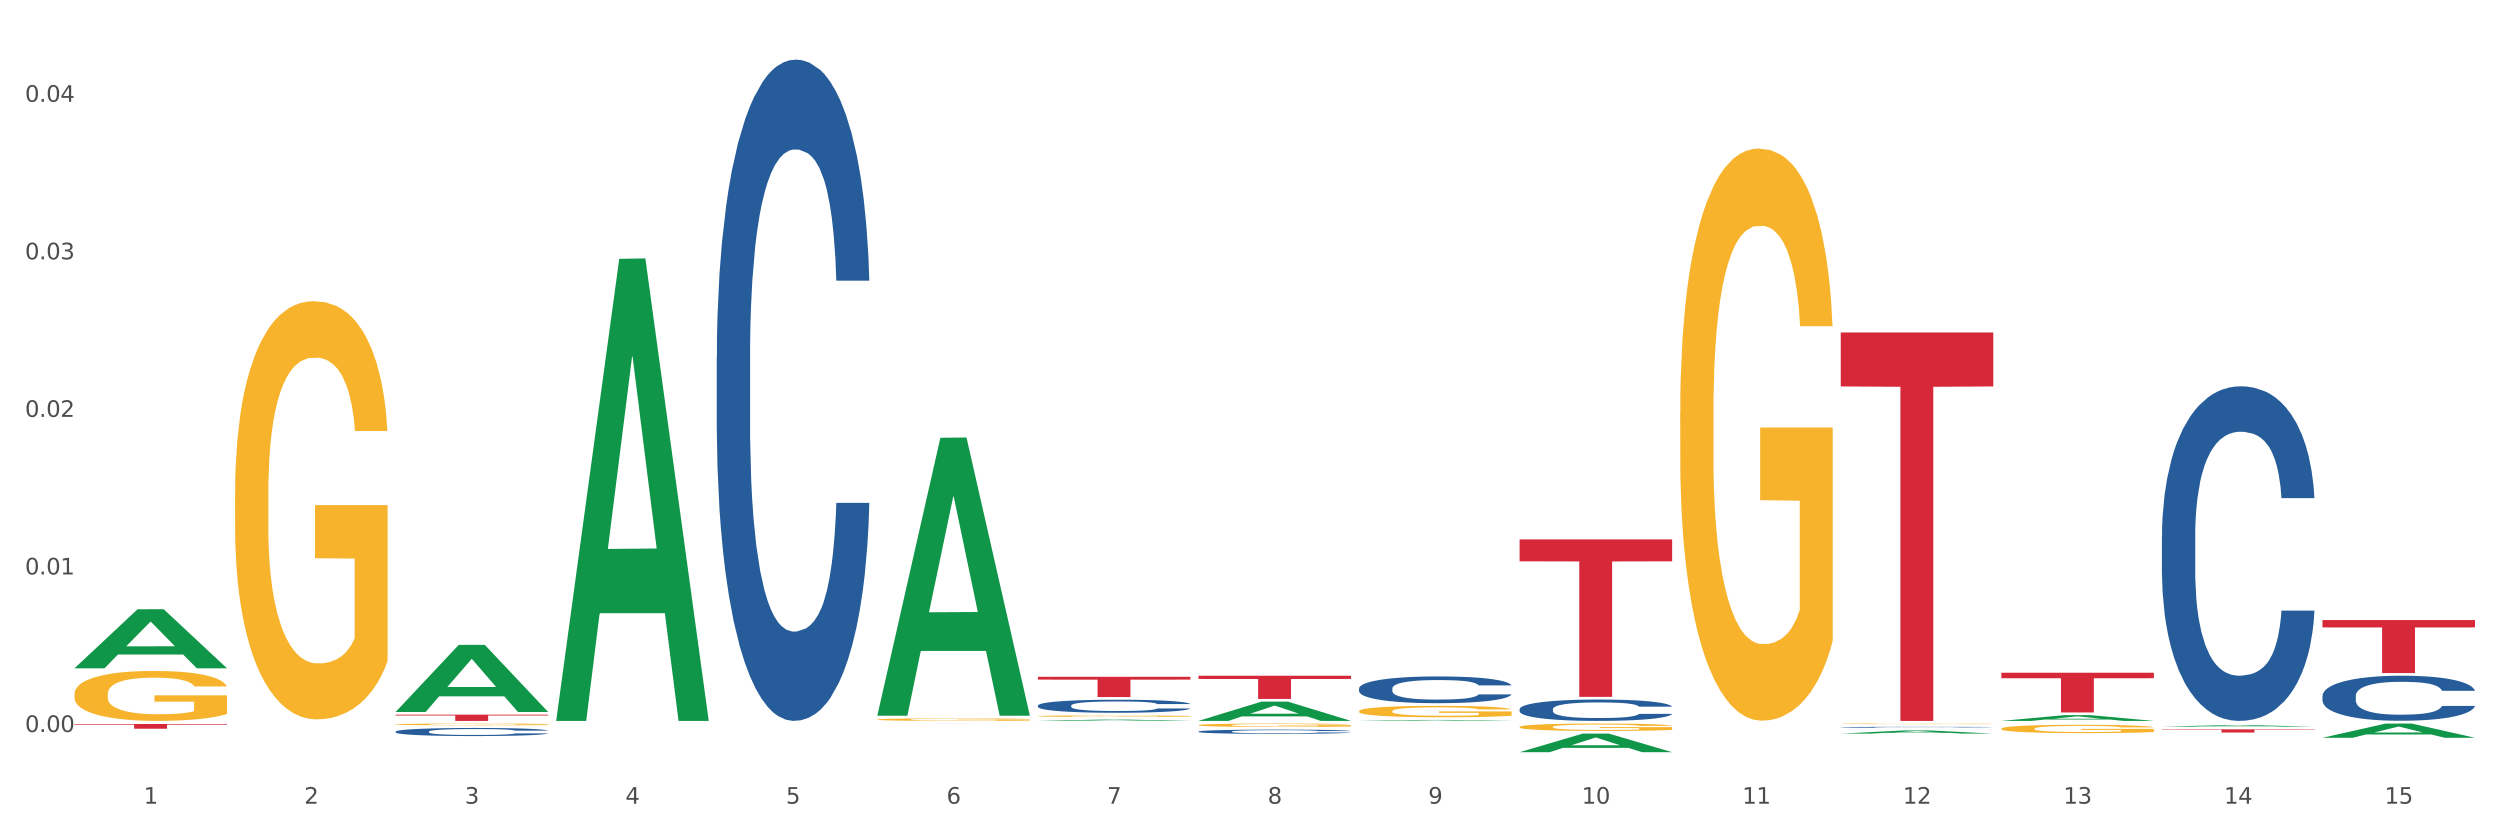 <?xml version="1.0" encoding="utf-8" standalone="no"?>
<!DOCTYPE svg PUBLIC "-//W3C//DTD SVG 1.1//EN"
  "http://www.w3.org/Graphics/SVG/1.1/DTD/svg11.dtd">
<svg xmlns:xlink="http://www.w3.org/1999/xlink" width="1080pt" height="360pt" viewBox="0 0 1080 360" xmlns="http://www.w3.org/2000/svg" version="1.1">
 <rect x="0" y="0" width="1080" height="360" fill="#333333" stroke="none"/>
 <defs>
  <style type="text/css">*{stroke-linejoin: round; stroke-linecap: butt}</style>
 </defs>
 <g id="figure_1">
  <g id="patch_1">
   <path d="M 0 360 
L 1080 360 
L 1080 0 
L 0 0 
z
" style="fill: #ffffff; stroke: #ffffff; stroke-linejoin: miter"/>
  </g>
  <g id="axes_1">
   <g id="matplotlib.axis_1">
    <g id="xtick_1">
     <g id="text_1">
      <!-- 1 -->
      <g style="fill: #4d4d4d" transform="translate(62.07 347.204) scale(0.096 -0.096)">
       <defs>
        <path id="DejaVuSans-31" d="M 794 531 
L 1825 531 
L 1825 4091 
L 703 3866 
L 703 4441 
L 1819 4666 
L 2450 4666 
L 2450 531 
L 3481 531 
L 3481 0 
L 794 0 
L 794 531 
z
" transform="scale(0.016)"/>
       </defs>
       <use xlink:href="#DejaVuSans-31"/>
      </g>
     </g>
    </g>
    <g id="xtick_2">
     <g id="text_2">
      <!-- 2 -->
      <g style="fill: #4d4d4d" transform="translate(131.436 347.204) scale(0.096 -0.096)">
       <defs>
        <path id="DejaVuSans-32" d="M 1228 531 
L 3431 531 
L 3431 0 
L 469 0 
L 469 531 
Q 828 903 1448 1529 
Q 2069 2156 2228 2338 
Q 2531 2678 2651 2914 
Q 2772 3150 2772 3378 
Q 2772 3750 2511 3984 
Q 2250 4219 1831 4219 
Q 1534 4219 1204 4116 
Q 875 4013 500 3803 
L 500 4441 
Q 881 4594 1212 4672 
Q 1544 4750 1819 4750 
Q 2544 4750 2975 4387 
Q 3406 4025 3406 3419 
Q 3406 3131 3298 2873 
Q 3191 2616 2906 2266 
Q 2828 2175 2409 1742 
Q 1991 1309 1228 531 
z
" transform="scale(0.016)"/>
       </defs>
       <use xlink:href="#DejaVuSans-32"/>
      </g>
     </g>
    </g>
    <g id="xtick_3">
     <g id="text_3">
      <!-- 3 -->
      <g style="fill: #4d4d4d" transform="translate(200.802 347.204) scale(0.096 -0.096)">
       <defs>
        <path id="DejaVuSans-33" d="M 2597 2516 
Q 3050 2419 3304 2112 
Q 3559 1806 3559 1356 
Q 3559 666 3084 287 
Q 2609 -91 1734 -91 
Q 1441 -91 1130 -33 
Q 819 25 488 141 
L 488 750 
Q 750 597 1062 519 
Q 1375 441 1716 441 
Q 2309 441 2620 675 
Q 2931 909 2931 1356 
Q 2931 1769 2642 2001 
Q 2353 2234 1838 2234 
L 1294 2234 
L 1294 2753 
L 1863 2753 
Q 2328 2753 2575 2939 
Q 2822 3125 2822 3475 
Q 2822 3834 2567 4026 
Q 2313 4219 1838 4219 
Q 1578 4219 1281 4162 
Q 984 4106 628 3988 
L 628 4550 
Q 988 4650 1302 4700 
Q 1616 4750 1894 4750 
Q 2613 4750 3031 4423 
Q 3450 4097 3450 3541 
Q 3450 3153 3228 2886 
Q 3006 2619 2597 2516 
z
" transform="scale(0.016)"/>
       </defs>
       <use xlink:href="#DejaVuSans-33"/>
      </g>
     </g>
    </g>
    <g id="xtick_4">
     <g id="text_4">
      <!-- 4 -->
      <g style="fill: #4d4d4d" transform="translate(270.169 347.204) scale(0.096 -0.096)">
       <defs>
        <path id="DejaVuSans-34" d="M 2419 4116 
L 825 1625 
L 2419 1625 
L 2419 4116 
z
M 2253 4666 
L 3047 4666 
L 3047 1625 
L 3713 1625 
L 3713 1100 
L 3047 1100 
L 3047 0 
L 2419 0 
L 2419 1100 
L 313 1100 
L 313 1709 
L 2253 4666 
z
" transform="scale(0.016)"/>
       </defs>
       <use xlink:href="#DejaVuSans-34"/>
      </g>
     </g>
    </g>
    <g id="xtick_5">
     <g id="text_5">
      <!-- 5 -->
      <g style="fill: #4d4d4d" transform="translate(339.535 347.204) scale(0.096 -0.096)">
       <defs>
        <path id="DejaVuSans-35" d="M 691 4666 
L 3169 4666 
L 3169 4134 
L 1269 4134 
L 1269 2991 
Q 1406 3038 1543 3061 
Q 1681 3084 1819 3084 
Q 2600 3084 3056 2656 
Q 3513 2228 3513 1497 
Q 3513 744 3044 326 
Q 2575 -91 1722 -91 
Q 1428 -91 1123 -41 
Q 819 9 494 109 
L 494 744 
Q 775 591 1075 516 
Q 1375 441 1709 441 
Q 2250 441 2565 725 
Q 2881 1009 2881 1497 
Q 2881 1984 2565 2268 
Q 2250 2553 1709 2553 
Q 1456 2553 1204 2497 
Q 953 2441 691 2322 
L 691 4666 
z
" transform="scale(0.016)"/>
       </defs>
       <use xlink:href="#DejaVuSans-35"/>
      </g>
     </g>
    </g>
    <g id="xtick_6">
     <g id="text_6">
      <!-- 6 -->
      <g style="fill: #4d4d4d" transform="translate(408.901 347.204) scale(0.096 -0.096)">
       <defs>
        <path id="DejaVuSans-36" d="M 2113 2584 
Q 1688 2584 1439 2293 
Q 1191 2003 1191 1497 
Q 1191 994 1439 701 
Q 1688 409 2113 409 
Q 2538 409 2786 701 
Q 3034 994 3034 1497 
Q 3034 2003 2786 2293 
Q 2538 2584 2113 2584 
z
M 3366 4563 
L 3366 3988 
Q 3128 4100 2886 4159 
Q 2644 4219 2406 4219 
Q 1781 4219 1451 3797 
Q 1122 3375 1075 2522 
Q 1259 2794 1537 2939 
Q 1816 3084 2150 3084 
Q 2853 3084 3261 2657 
Q 3669 2231 3669 1497 
Q 3669 778 3244 343 
Q 2819 -91 2113 -91 
Q 1303 -91 875 529 
Q 447 1150 447 2328 
Q 447 3434 972 4092 
Q 1497 4750 2381 4750 
Q 2619 4750 2861 4703 
Q 3103 4656 3366 4563 
z
" transform="scale(0.016)"/>
       </defs>
       <use xlink:href="#DejaVuSans-36"/>
      </g>
     </g>
    </g>
    <g id="xtick_7">
     <g id="text_7">
      <!-- 7 -->
      <g style="fill: #4d4d4d" transform="translate(478.267 347.204) scale(0.096 -0.096)">
       <defs>
        <path id="DejaVuSans-37" d="M 525 4666 
L 3525 4666 
L 3525 4397 
L 1831 0 
L 1172 0 
L 2766 4134 
L 525 4134 
L 525 4666 
z
" transform="scale(0.016)"/>
       </defs>
       <use xlink:href="#DejaVuSans-37"/>
      </g>
     </g>
    </g>
    <g id="xtick_8">
     <g id="text_8">
      <!-- 8 -->
      <g style="fill: #4d4d4d" transform="translate(547.634 347.204) scale(0.096 -0.096)">
       <defs>
        <path id="DejaVuSans-38" d="M 2034 2216 
Q 1584 2216 1326 1975 
Q 1069 1734 1069 1313 
Q 1069 891 1326 650 
Q 1584 409 2034 409 
Q 2484 409 2743 651 
Q 3003 894 3003 1313 
Q 3003 1734 2745 1975 
Q 2488 2216 2034 2216 
z
M 1403 2484 
Q 997 2584 770 2862 
Q 544 3141 544 3541 
Q 544 4100 942 4425 
Q 1341 4750 2034 4750 
Q 2731 4750 3128 4425 
Q 3525 4100 3525 3541 
Q 3525 3141 3298 2862 
Q 3072 2584 2669 2484 
Q 3125 2378 3379 2068 
Q 3634 1759 3634 1313 
Q 3634 634 3220 271 
Q 2806 -91 2034 -91 
Q 1263 -91 848 271 
Q 434 634 434 1313 
Q 434 1759 690 2068 
Q 947 2378 1403 2484 
z
M 1172 3481 
Q 1172 3119 1398 2916 
Q 1625 2713 2034 2713 
Q 2441 2713 2670 2916 
Q 2900 3119 2900 3481 
Q 2900 3844 2670 4047 
Q 2441 4250 2034 4250 
Q 1625 4250 1398 4047 
Q 1172 3844 1172 3481 
z
" transform="scale(0.016)"/>
       </defs>
       <use xlink:href="#DejaVuSans-38"/>
      </g>
     </g>
    </g>
    <g id="xtick_9">
     <g id="text_9">
      <!-- 9 -->
      <g style="fill: #4d4d4d" transform="translate(617 347.204) scale(0.096 -0.096)">
       <defs>
        <path id="DejaVuSans-39" d="M 703 97 
L 703 672 
Q 941 559 1184 500 
Q 1428 441 1663 441 
Q 2288 441 2617 861 
Q 2947 1281 2994 2138 
Q 2813 1869 2534 1725 
Q 2256 1581 1919 1581 
Q 1219 1581 811 2004 
Q 403 2428 403 3163 
Q 403 3881 828 4315 
Q 1253 4750 1959 4750 
Q 2769 4750 3195 4129 
Q 3622 3509 3622 2328 
Q 3622 1225 3098 567 
Q 2575 -91 1691 -91 
Q 1453 -91 1209 -44 
Q 966 3 703 97 
z
M 1959 2075 
Q 2384 2075 2632 2365 
Q 2881 2656 2881 3163 
Q 2881 3666 2632 3958 
Q 2384 4250 1959 4250 
Q 1534 4250 1286 3958 
Q 1038 3666 1038 3163 
Q 1038 2656 1286 2365 
Q 1534 2075 1959 2075 
z
" transform="scale(0.016)"/>
       </defs>
       <use xlink:href="#DejaVuSans-39"/>
      </g>
     </g>
    </g>
    <g id="xtick_10">
     <g id="text_10">
      <!-- 10 -->
      <g style="fill: #4d4d4d" transform="translate(683.312 347.204) scale(0.096 -0.096)">
       <defs>
        <path id="DejaVuSans-30" d="M 2034 4250 
Q 1547 4250 1301 3770 
Q 1056 3291 1056 2328 
Q 1056 1369 1301 889 
Q 1547 409 2034 409 
Q 2525 409 2770 889 
Q 3016 1369 3016 2328 
Q 3016 3291 2770 3770 
Q 2525 4250 2034 4250 
z
M 2034 4750 
Q 2819 4750 3233 4129 
Q 3647 3509 3647 2328 
Q 3647 1150 3233 529 
Q 2819 -91 2034 -91 
Q 1250 -91 836 529 
Q 422 1150 422 2328 
Q 422 3509 836 4129 
Q 1250 4750 2034 4750 
z
" transform="scale(0.016)"/>
       </defs>
       <use xlink:href="#DejaVuSans-31"/>
       <use xlink:href="#DejaVuSans-30" transform="translate(63.623 0)"/>
      </g>
     </g>
    </g>
    <g id="xtick_11">
     <g id="text_11">
      <!-- 11 -->
      <g style="fill: #4d4d4d" transform="translate(752.678 347.204) scale(0.096 -0.096)">
       <use xlink:href="#DejaVuSans-31"/>
       <use xlink:href="#DejaVuSans-31" transform="translate(63.623 0)"/>
      </g>
     </g>
    </g>
    <g id="xtick_12">
     <g id="text_12">
      <!-- 12 -->
      <g style="fill: #4d4d4d" transform="translate(822.044 347.204) scale(0.096 -0.096)">
       <use xlink:href="#DejaVuSans-31"/>
       <use xlink:href="#DejaVuSans-32" transform="translate(63.623 0)"/>
      </g>
     </g>
    </g>
    <g id="xtick_13">
     <g id="text_13">
      <!-- 13 -->
      <g style="fill: #4d4d4d" transform="translate(891.411 347.204) scale(0.096 -0.096)">
       <use xlink:href="#DejaVuSans-31"/>
       <use xlink:href="#DejaVuSans-33" transform="translate(63.623 0)"/>
      </g>
     </g>
    </g>
    <g id="xtick_14">
     <g id="text_14">
      <!-- 14 -->
      <g style="fill: #4d4d4d" transform="translate(960.777 347.204) scale(0.096 -0.096)">
       <use xlink:href="#DejaVuSans-31"/>
       <use xlink:href="#DejaVuSans-34" transform="translate(63.623 0)"/>
      </g>
     </g>
    </g>
    <g id="xtick_15">
     <g id="text_15">
      <!-- 15 -->
      <g style="fill: #4d4d4d" transform="translate(1030.143 347.204) scale(0.096 -0.096)">
       <use xlink:href="#DejaVuSans-31"/>
       <use xlink:href="#DejaVuSans-35" transform="translate(63.623 0)"/>
      </g>
     </g>
    </g>
    <g id="xtick_16"/>
    <g id="xtick_17"/>
    <g id="xtick_18"/>
    <g id="xtick_19"/>
    <g id="xtick_20"/>
    <g id="xtick_21"/>
    <g id="xtick_22"/>
    <g id="xtick_23"/>
    <g id="xtick_24"/>
    <g id="xtick_25"/>
    <g id="xtick_26"/>
    <g id="xtick_27"/>
    <g id="xtick_28"/>
    <g id="xtick_29"/>
   </g>
   <g id="matplotlib.axis_2">
    <g id="ytick_1">
     <g id="text_16">
      <!-- 0.00 -->
      <g style="fill: #4d4d4d" transform="translate(10.8 316.225) scale(0.096 -0.096)">
       <defs>
        <path id="DejaVuSans-2e" d="M 684 794 
L 1344 794 
L 1344 0 
L 684 0 
L 684 794 
z
" transform="scale(0.016)"/>
       </defs>
       <use xlink:href="#DejaVuSans-30"/>
       <use xlink:href="#DejaVuSans-2e" transform="translate(63.623 0)"/>
       <use xlink:href="#DejaVuSans-30" transform="translate(95.41 0)"/>
       <use xlink:href="#DejaVuSans-30" transform="translate(159.033 0)"/>
      </g>
     </g>
    </g>
    <g id="ytick_2">
     <g id="text_17">
      <!-- 0.01 -->
      <g style="fill: #4d4d4d" transform="translate(10.8 248.162) scale(0.096 -0.096)">
       <use xlink:href="#DejaVuSans-30"/>
       <use xlink:href="#DejaVuSans-2e" transform="translate(63.623 0)"/>
       <use xlink:href="#DejaVuSans-30" transform="translate(95.41 0)"/>
       <use xlink:href="#DejaVuSans-31" transform="translate(159.033 0)"/>
      </g>
     </g>
    </g>
    <g id="ytick_3">
     <g id="text_18">
      <!-- 0.02 -->
      <g style="fill: #4d4d4d" transform="translate(10.8 180.099) scale(0.096 -0.096)">
       <use xlink:href="#DejaVuSans-30"/>
       <use xlink:href="#DejaVuSans-2e" transform="translate(63.623 0)"/>
       <use xlink:href="#DejaVuSans-30" transform="translate(95.41 0)"/>
       <use xlink:href="#DejaVuSans-32" transform="translate(159.033 0)"/>
      </g>
     </g>
    </g>
    <g id="ytick_4">
     <g id="text_19">
      <!-- 0.03 -->
      <g style="fill: #4d4d4d" transform="translate(10.8 112.036) scale(0.096 -0.096)">
       <use xlink:href="#DejaVuSans-30"/>
       <use xlink:href="#DejaVuSans-2e" transform="translate(63.623 0)"/>
       <use xlink:href="#DejaVuSans-30" transform="translate(95.41 0)"/>
       <use xlink:href="#DejaVuSans-33" transform="translate(159.033 0)"/>
      </g>
     </g>
    </g>
    <g id="ytick_5">
     <g id="text_20">
      <!-- 0.04 -->
      <g style="fill: #4d4d4d" transform="translate(10.8 43.972) scale(0.096 -0.096)">
       <use xlink:href="#DejaVuSans-30"/>
       <use xlink:href="#DejaVuSans-2e" transform="translate(63.623 0)"/>
       <use xlink:href="#DejaVuSans-30" transform="translate(95.41 0)"/>
       <use xlink:href="#DejaVuSans-34" transform="translate(159.033 0)"/>
      </g>
     </g>
    </g>
    <g id="ytick_6"/>
    <g id="ytick_7"/>
    <g id="ytick_8"/>
    <g id="ytick_9"/>
   </g>
   <g id="PolyCollection_1">
    <path d="M 32.175 288.662 
L 32.243 288.638 
L 59.417 263.198 
L 70.695 263.174 
L 98.073 288.71 
L 85.029 288.71 
L 79.119 282.764 
L 51.061 282.764 
L 50.857 282.86 
L 45.151 288.71 
L 32.175 288.71 
L 32.175 288.662 
L 54.594 279.215 
L 75.586 279.191 
L 65.192 268.617 
L 65.056 268.569 
L 64.92 268.641 
L 54.526 279.191 
L 54.594 279.215 
L 32.175 288.662 
z
" clip-path="url(#p284e0682d5)" style="fill: #109648"/>
    <path d="M 864.57 290.607 
L 930.468 290.607 
L 930.468 292.996 
L 904.546 293.012 
L 904.546 307.795 
L 890.335 307.795 
L 890.335 293.012 
L 864.57 292.996 
L 864.57 290.623 
L 864.57 290.607 
z
" clip-path="url(#p284e0682d5)" style="fill: #d62839"/>
    <path d="M 795.203 143.623 
L 861.101 143.623 
L 861.101 166.942 
L 835.179 167.1 
L 835.179 311.431 
L 820.969 311.431 
L 820.969 167.1 
L 795.203 166.942 
L 795.203 143.78 
L 795.203 143.623 
z
" clip-path="url(#p284e0682d5)" style="fill: #d62839"/>
    <path d="M 656.471 233.033 
L 722.369 233.033 
L 722.369 242.486 
L 696.447 242.55 
L 696.447 301.054 
L 682.237 301.054 
L 682.237 242.55 
L 656.471 242.486 
L 656.471 233.097 
L 656.471 233.033 
z
" clip-path="url(#p284e0682d5)" style="fill: #d62839"/>
    <path d="M 517.739 291.92 
L 583.636 291.92 
L 583.636 293.312 
L 557.715 293.321 
L 557.715 301.932 
L 543.504 301.932 
L 543.504 293.321 
L 517.739 293.312 
L 517.739 291.93 
L 517.739 291.92 
z
" clip-path="url(#p284e0682d5)" style="fill: #d62839"/>
    <path d="M 448.372 292.386 
L 514.27 292.386 
L 514.27 293.6 
L 488.348 293.608 
L 488.348 301.124 
L 474.138 301.124 
L 474.138 293.608 
L 448.372 293.6 
L 448.372 292.394 
L 448.372 292.386 
z
" clip-path="url(#p284e0682d5)" style="fill: #d62839"/>
    <path d="M 379.006 312.743 
L 444.904 312.743 
L 444.904 312.746 
L 418.982 312.746 
L 418.982 312.767 
L 404.772 312.767 
L 404.772 312.746 
L 379.006 312.746 
L 379.006 312.743 
L 379.006 312.743 
z
" clip-path="url(#p284e0682d5)" style="fill: #d62839"/>
    <path d="M 170.907 308.732 
L 236.805 308.732 
L 236.805 309.107 
L 210.883 309.11 
L 210.883 311.431 
L 196.673 311.431 
L 196.673 309.11 
L 170.907 309.107 
L 170.907 308.735 
L 170.907 308.732 
z
" clip-path="url(#p284e0682d5)" style="fill: #d62839"/>
    <path d="M 32.175 312.762 
L 98.073 312.762 
L 98.073 313.046 
L 72.151 313.048 
L 72.151 314.804 
L 57.941 314.804 
L 57.941 313.048 
L 32.175 313.046 
L 32.175 312.764 
L 32.175 312.762 
z
" clip-path="url(#p284e0682d5)" style="fill: #d62839"/>
    <path d="M 309.64 154.116 
L 309.718 153.855 
L 309.718 146.55 
L 309.951 136.636 
L 310.808 118.374 
L 311.899 104.547 
L 313.768 88.372 
L 314.781 81.589 
L 316.105 74.024 
L 318.831 61.762 
L 321.947 51.326 
L 324.128 45.587 
L 325.764 41.934 
L 329.425 35.412 
L 331.528 32.543 
L 333.709 30.195 
L 335.578 28.629 
L 338.694 26.803 
L 341.187 26.02 
L 344.069 25.759 
L 346.484 26.02 
L 349.677 27.064 
L 354.351 30.195 
L 356.142 32.021 
L 358.557 35.151 
L 361.05 39.326 
L 363.075 43.5 
L 365.412 49.5 
L 367.826 57.327 
L 370.163 67.241 
L 371.799 76.372 
L 373.123 86.024 
L 374.291 97.764 
L 375.148 110.548 
L 375.538 121.244 
L 361.283 121.244 
L 360.894 111.591 
L 360.115 101.156 
L 359.336 94.112 
L 358.479 88.372 
L 357.155 81.85 
L 355.987 77.676 
L 354.039 72.719 
L 352.248 69.588 
L 350.768 67.762 
L 348.976 66.197 
L 345.159 64.632 
L 342.433 64.632 
L 340.719 65.153 
L 338.616 66.458 
L 336.825 68.284 
L 334.722 71.415 
L 333.086 74.806 
L 331.45 79.241 
L 330.515 82.372 
L 329.113 88.111 
L 328.179 92.807 
L 326.932 100.895 
L 326.231 106.634 
L 324.985 121.505 
L 324.44 132.462 
L 324.206 140.028 
L 324.05 148.376 
L 324.05 189.075 
L 324.518 207.337 
L 324.907 215.163 
L 325.53 224.033 
L 326.699 235.513 
L 328.412 246.731 
L 330.204 254.818 
L 331.684 259.775 
L 333.086 263.427 
L 334.488 266.297 
L 336.202 268.906 
L 337.604 270.471 
L 339.707 272.037 
L 342.199 272.819 
L 344.147 272.819 
L 348.119 271.515 
L 349.911 270.21 
L 351.624 268.384 
L 353.494 265.514 
L 354.974 262.384 
L 355.831 260.036 
L 357.233 255.079 
L 358.323 249.861 
L 359.258 243.861 
L 359.881 238.643 
L 360.582 230.817 
L 361.127 221.946 
L 361.283 217.25 
L 375.538 217.25 
L 375.226 226.642 
L 374.681 235.773 
L 373.59 248.035 
L 372.734 255.079 
L 371.409 263.688 
L 370.007 270.993 
L 368.06 279.081 
L 366.268 285.081 
L 364.399 290.299 
L 362.374 294.995 
L 358.713 301.517 
L 357.389 303.343 
L 354.584 306.474 
L 352.403 308.3 
L 349.21 310.126 
L 345.938 311.17 
L 342.511 311.431 
L 339.473 310.909 
L 336.124 309.343 
L 334.021 307.778 
L 331.684 305.43 
L 328.957 301.778 
L 326.387 297.343 
L 323.972 292.125 
L 321.713 286.125 
L 319.61 279.341 
L 316.884 268.123 
L 314.859 257.166 
L 313.379 246.992 
L 312.366 238.382 
L 311.354 227.425 
L 310.808 219.859 
L 309.951 201.597 
L 309.64 184.64 
L 309.64 154.116 
z
" clip-path="url(#p284e0682d5)" style="fill: #255c99"/>
    <path d="M 864.57 314.779 
L 864.647 314.776 
L 864.647 314.658 
L 864.803 314.556 
L 865.581 314.31 
L 866.748 314.107 
L 867.604 313.999 
L 868.46 313.91 
L 869.471 313.821 
L 870.716 313.73 
L 872.972 313.595 
L 874.373 313.526 
L 876.084 313.454 
L 879.196 313.349 
L 881.453 313.29 
L 883.787 313.241 
L 887.599 313.182 
L 890.089 313.155 
L 892.734 313.136 
L 895.924 313.123 
L 898.336 313.119 
L 903.626 313.129 
L 908.139 313.159 
L 910.317 313.182 
L 913.118 313.221 
L 914.596 313.247 
L 917.008 313.3 
L 919.498 313.369 
L 921.209 313.428 
L 923.777 313.539 
L 925.722 313.651 
L 927.511 313.789 
L 928.445 313.884 
L 929.145 313.972 
L 929.767 314.074 
L 930.39 314.235 
L 916.385 314.235 
L 915.841 314.12 
L 914.985 314.012 
L 913.74 313.907 
L 912.651 313.841 
L 910.784 313.759 
L 909.072 313.707 
L 907.283 313.667 
L 905.104 313.634 
L 903.393 313.618 
L 900.981 313.605 
L 896.235 313.608 
L 893.045 313.634 
L 890.867 313.667 
L 889.466 313.697 
L 888.221 313.73 
L 886.821 313.775 
L 885.187 313.844 
L 884.02 313.907 
L 882.853 313.985 
L 881.919 314.064 
L 881.064 314.156 
L 880.363 314.254 
L 879.819 314.356 
L 879.352 314.481 
L 878.963 314.687 
L 878.963 315.137 
L 879.119 315.239 
L 879.508 315.373 
L 879.974 315.475 
L 880.752 315.596 
L 881.453 315.678 
L 882.775 315.796 
L 884.253 315.895 
L 885.42 315.957 
L 886.587 316.009 
L 888.61 316.082 
L 890.867 316.141 
L 892.812 316.177 
L 895.457 316.21 
L 897.246 316.223 
L 898.802 316.229 
L 902.615 316.229 
L 905.338 316.219 
L 908.372 316.196 
L 910.706 316.167 
L 912.651 316.131 
L 914.829 316.072 
L 916.23 316.016 
L 916.23 315.33 
L 899.114 315.327 
L 899.114 314.871 
L 930.468 314.871 
L 930.468 316.21 
L 929.145 316.278 
L 927.667 316.341 
L 926.111 316.396 
L 923.777 316.465 
L 920.976 316.531 
L 918.486 316.577 
L 915.841 316.616 
L 912.729 316.652 
L 908.683 316.685 
L 906.193 316.698 
L 903.081 316.708 
L 899.425 316.711 
L 896.235 316.705 
L 893.123 316.688 
L 889.855 316.659 
L 886.665 316.616 
L 884.253 316.574 
L 881.842 316.521 
L 879.274 316.452 
L 877.251 316.387 
L 875.695 316.328 
L 873.984 316.252 
L 872.116 316.154 
L 870.716 316.065 
L 869.471 315.973 
L 868.149 315.855 
L 867.215 315.754 
L 866.281 315.626 
L 865.737 315.53 
L 865.114 315.383 
L 864.647 315.176 
L 864.57 314.779 
z
" clip-path="url(#p284e0682d5)" style="fill: #f7b32b"/>
    <path d="M 795.203 312.7 
L 795.281 312.699 
L 795.281 312.691 
L 795.437 312.683 
L 796.215 312.665 
L 797.382 312.65 
L 798.238 312.642 
L 799.094 312.636 
L 800.105 312.629 
L 801.35 312.623 
L 803.606 312.613 
L 805.006 312.608 
L 806.718 312.602 
L 809.83 312.595 
L 812.086 312.59 
L 814.42 312.587 
L 818.233 312.582 
L 820.722 312.58 
L 823.368 312.579 
L 826.557 312.578 
L 828.969 312.578 
L 834.26 312.579 
L 838.772 312.581 
L 840.951 312.582 
L 843.752 312.585 
L 845.23 312.587 
L 847.642 312.591 
L 850.131 312.596 
L 851.843 312.6 
L 854.41 312.609 
L 856.355 312.617 
L 858.145 312.627 
L 859.078 312.634 
L 859.779 312.64 
L 860.401 312.648 
L 861.024 312.66 
L 847.019 312.66 
L 846.475 312.651 
L 845.619 312.643 
L 844.374 312.636 
L 843.285 312.631 
L 841.418 312.625 
L 839.706 312.621 
L 837.916 312.618 
L 835.738 312.616 
L 834.026 312.614 
L 831.615 312.613 
L 826.869 312.614 
L 823.679 312.616 
L 821.5 312.618 
L 820.1 312.62 
L 818.855 312.623 
L 817.455 312.626 
L 815.821 312.631 
L 814.654 312.636 
L 813.487 312.641 
L 812.553 312.647 
L 811.697 312.654 
L 810.997 312.661 
L 810.453 312.669 
L 809.986 312.678 
L 809.597 312.693 
L 809.597 312.726 
L 809.752 312.733 
L 810.141 312.743 
L 810.608 312.751 
L 811.386 312.76 
L 812.086 312.766 
L 813.409 312.774 
L 814.887 312.781 
L 816.054 312.786 
L 817.221 312.79 
L 819.244 312.795 
L 821.5 312.799 
L 823.445 312.802 
L 826.091 312.805 
L 827.88 312.806 
L 829.436 312.806 
L 833.248 312.806 
L 835.971 312.805 
L 839.006 312.804 
L 841.34 312.801 
L 843.285 312.799 
L 845.463 312.794 
L 846.864 312.79 
L 846.864 312.74 
L 829.747 312.74 
L 829.747 312.706 
L 861.101 312.706 
L 861.101 312.805 
L 859.779 312.81 
L 858.3 312.814 
L 856.744 312.818 
L 854.41 312.823 
L 851.61 312.828 
L 849.12 312.831 
L 846.475 312.834 
L 843.363 312.837 
L 839.317 312.839 
L 836.827 312.84 
L 833.715 312.841 
L 830.059 312.841 
L 826.869 312.841 
L 823.757 312.84 
L 820.489 312.838 
L 817.299 312.834 
L 814.887 312.831 
L 812.475 312.827 
L 809.908 312.822 
L 807.885 312.818 
L 806.329 312.813 
L 804.617 312.808 
L 802.75 312.8 
L 801.35 312.794 
L 800.105 312.787 
L 798.782 312.779 
L 797.849 312.771 
L 796.915 312.762 
L 796.37 312.755 
L 795.748 312.744 
L 795.281 312.729 
L 795.203 312.7 
z
" clip-path="url(#p284e0682d5)" style="fill: #f7b32b"/>
    <path d="M 725.837 178.386 
L 725.915 178.161 
L 725.915 170.034 
L 726.071 163.037 
L 726.849 146.108 
L 728.016 132.113 
L 728.871 124.664 
L 729.727 118.569 
L 730.739 112.474 
L 731.984 106.154 
L 734.24 96.899 
L 735.64 92.159 
L 737.352 87.193 
L 740.464 79.97 
L 742.72 75.907 
L 745.054 72.521 
L 748.866 68.458 
L 751.356 66.652 
L 754.001 65.298 
L 757.191 64.395 
L 759.603 64.169 
L 764.894 64.846 
L 769.406 66.878 
L 771.585 68.458 
L 774.385 71.167 
L 775.864 72.973 
L 778.275 76.584 
L 780.765 81.324 
L 782.477 85.387 
L 785.044 93.062 
L 786.989 100.737 
L 788.779 110.217 
L 789.712 116.763 
L 790.412 122.858 
L 791.035 129.855 
L 791.657 140.916 
L 777.653 140.916 
L 777.108 133.015 
L 776.253 125.567 
L 775.008 118.343 
L 773.919 113.829 
L 772.051 108.186 
L 770.34 104.574 
L 768.55 101.865 
L 766.372 99.608 
L 764.66 98.48 
L 762.248 97.577 
L 757.502 97.802 
L 754.313 99.608 
L 752.134 101.865 
L 750.734 103.897 
L 749.489 106.154 
L 748.088 109.314 
L 746.455 114.055 
L 745.288 118.343 
L 744.121 123.761 
L 743.187 129.178 
L 742.331 135.498 
L 741.631 142.27 
L 741.086 149.268 
L 740.62 157.845 
L 740.23 172.066 
L 740.23 202.99 
L 740.386 209.988 
L 740.775 219.243 
L 741.242 226.24 
L 742.02 234.592 
L 742.72 240.235 
L 744.043 248.361 
L 745.521 255.133 
L 746.688 259.422 
L 747.855 263.033 
L 749.878 267.999 
L 752.134 272.062 
L 754.079 274.545 
L 756.724 276.803 
L 758.514 277.705 
L 760.07 278.157 
L 763.882 278.157 
L 766.605 277.48 
L 769.639 275.9 
L 771.974 273.868 
L 773.919 271.385 
L 776.097 267.322 
L 777.497 263.485 
L 777.497 216.308 
L 760.381 216.082 
L 760.381 184.707 
L 791.735 184.707 
L 791.735 276.803 
L 790.412 281.543 
L 788.934 285.832 
L 787.378 289.669 
L 785.044 294.409 
L 782.243 298.924 
L 779.754 302.084 
L 777.108 304.793 
L 773.996 307.275 
L 769.951 309.533 
L 767.461 310.436 
L 764.349 311.113 
L 760.692 311.339 
L 757.502 310.887 
L 754.39 309.758 
L 751.123 307.727 
L 747.933 304.793 
L 745.521 301.858 
L 743.109 298.246 
L 740.542 293.506 
L 738.519 288.992 
L 736.963 284.929 
L 735.251 279.737 
L 733.384 272.965 
L 731.984 266.871 
L 730.739 260.55 
L 729.416 252.424 
L 728.482 245.427 
L 727.549 236.623 
L 727.004 230.077 
L 726.382 219.92 
L 725.915 205.699 
L 725.837 178.386 
z
" clip-path="url(#p284e0682d5)" style="fill: #f7b32b"/>
    <path d="M 656.471 314.051 
L 656.549 314.048 
L 656.549 313.943 
L 656.704 313.853 
L 657.482 313.635 
L 658.649 313.454 
L 659.505 313.358 
L 660.361 313.279 
L 661.372 313.201 
L 662.617 313.119 
L 664.874 313 
L 666.274 312.939 
L 667.986 312.875 
L 671.098 312.782 
L 673.354 312.729 
L 675.688 312.686 
L 679.5 312.633 
L 681.99 312.61 
L 684.635 312.592 
L 687.825 312.581 
L 690.237 312.578 
L 695.527 312.587 
L 700.04 312.613 
L 702.218 312.633 
L 705.019 312.668 
L 706.497 312.691 
L 708.909 312.738 
L 711.399 312.799 
L 713.111 312.852 
L 715.678 312.951 
L 717.623 313.049 
L 719.412 313.172 
L 720.346 313.256 
L 721.046 313.335 
L 721.669 313.425 
L 722.291 313.568 
L 708.287 313.568 
L 707.742 313.466 
L 706.886 313.37 
L 705.642 313.277 
L 704.552 313.218 
L 702.685 313.146 
L 700.973 313.099 
L 699.184 313.064 
L 697.006 313.035 
L 695.294 313.02 
L 692.882 313.009 
L 688.136 313.012 
L 684.946 313.035 
L 682.768 313.064 
L 681.367 313.09 
L 680.123 313.119 
L 678.722 313.16 
L 677.088 313.221 
L 675.921 313.277 
L 674.754 313.346 
L 673.821 313.416 
L 672.965 313.498 
L 672.265 313.585 
L 671.72 313.675 
L 671.253 313.786 
L 670.864 313.97 
L 670.864 314.368 
L 671.02 314.459 
L 671.409 314.578 
L 671.876 314.668 
L 672.654 314.776 
L 673.354 314.849 
L 674.677 314.954 
L 676.155 315.041 
L 677.322 315.096 
L 678.489 315.143 
L 680.512 315.207 
L 682.768 315.259 
L 684.713 315.291 
L 687.358 315.32 
L 689.148 315.332 
L 690.704 315.338 
L 694.516 315.338 
L 697.239 315.329 
L 700.273 315.309 
L 702.607 315.283 
L 704.552 315.251 
L 706.731 315.198 
L 708.131 315.149 
L 708.131 314.54 
L 691.015 314.537 
L 691.015 314.133 
L 722.369 314.133 
L 722.369 315.32 
L 721.046 315.382 
L 719.568 315.437 
L 718.012 315.486 
L 715.678 315.548 
L 712.877 315.606 
L 710.387 315.647 
L 707.742 315.681 
L 704.63 315.713 
L 700.584 315.743 
L 698.095 315.754 
L 694.983 315.763 
L 691.326 315.766 
L 688.136 315.76 
L 685.024 315.745 
L 681.756 315.719 
L 678.567 315.681 
L 676.155 315.644 
L 673.743 315.597 
L 671.175 315.536 
L 669.153 315.478 
L 667.597 315.425 
L 665.885 315.358 
L 664.018 315.271 
L 662.617 315.192 
L 661.372 315.111 
L 660.05 315.006 
L 659.116 314.916 
L 658.183 314.802 
L 657.638 314.718 
L 657.016 314.587 
L 656.549 314.403 
L 656.471 314.051 
z
" clip-path="url(#p284e0682d5)" style="fill: #f7b32b"/>
    <path d="M 587.105 307.206 
L 587.183 307.202 
L 587.183 307.039 
L 587.338 306.9 
L 588.116 306.561 
L 589.283 306.282 
L 590.139 306.133 
L 590.995 306.011 
L 592.006 305.889 
L 593.251 305.763 
L 595.507 305.578 
L 596.908 305.483 
L 598.619 305.384 
L 601.731 305.24 
L 603.988 305.159 
L 606.322 305.091 
L 610.134 305.01 
L 612.624 304.974 
L 615.269 304.947 
L 618.459 304.929 
L 620.871 304.924 
L 626.161 304.938 
L 630.674 304.978 
L 632.852 305.01 
L 635.653 305.064 
L 637.131 305.1 
L 639.543 305.172 
L 642.033 305.267 
L 643.744 305.348 
L 646.312 305.501 
L 648.257 305.655 
L 650.046 305.844 
L 650.98 305.975 
L 651.68 306.097 
L 652.302 306.237 
L 652.925 306.458 
L 638.921 306.458 
L 638.376 306.3 
L 637.52 306.151 
L 636.275 306.007 
L 635.186 305.916 
L 633.319 305.804 
L 631.607 305.731 
L 629.818 305.677 
L 627.639 305.632 
L 625.928 305.61 
L 623.516 305.592 
L 618.77 305.596 
L 615.58 305.632 
L 613.402 305.677 
L 612.001 305.718 
L 610.756 305.763 
L 609.356 305.826 
L 607.722 305.921 
L 606.555 306.007 
L 605.388 306.115 
L 604.455 306.223 
L 603.599 306.349 
L 602.898 306.485 
L 602.354 306.624 
L 601.887 306.796 
L 601.498 307.08 
L 601.498 307.698 
L 601.654 307.838 
L 602.043 308.023 
L 602.509 308.162 
L 603.287 308.329 
L 603.988 308.442 
L 605.31 308.604 
L 606.789 308.74 
L 607.956 308.825 
L 609.123 308.898 
L 611.145 308.997 
L 613.402 309.078 
L 615.347 309.128 
L 617.992 309.173 
L 619.781 309.191 
L 621.337 309.2 
L 625.15 309.2 
L 627.873 309.186 
L 630.907 309.155 
L 633.241 309.114 
L 635.186 309.065 
L 637.365 308.983 
L 638.765 308.907 
L 638.765 307.964 
L 621.649 307.959 
L 621.649 307.333 
L 653.003 307.333 
L 653.003 309.173 
L 651.68 309.267 
L 650.202 309.353 
L 648.646 309.43 
L 646.312 309.525 
L 643.511 309.615 
L 641.021 309.678 
L 638.376 309.732 
L 635.264 309.782 
L 631.218 309.827 
L 628.729 309.845 
L 625.617 309.858 
L 621.96 309.863 
L 618.77 309.854 
L 615.658 309.831 
L 612.39 309.791 
L 609.2 309.732 
L 606.789 309.673 
L 604.377 309.601 
L 601.809 309.507 
L 599.786 309.416 
L 598.23 309.335 
L 596.519 309.231 
L 594.652 309.096 
L 593.251 308.974 
L 592.006 308.848 
L 590.684 308.686 
L 589.75 308.546 
L 588.816 308.37 
L 588.272 308.239 
L 587.649 308.036 
L 587.183 307.752 
L 587.105 307.206 
z
" clip-path="url(#p284e0682d5)" style="fill: #f7b32b"/>
    <path d="M 517.739 313.257 
L 517.816 313.256 
L 517.816 313.208 
L 517.972 313.166 
L 518.75 313.065 
L 519.917 312.982 
L 520.773 312.938 
L 521.629 312.901 
L 522.64 312.865 
L 523.885 312.828 
L 526.141 312.773 
L 527.542 312.744 
L 529.253 312.715 
L 532.365 312.672 
L 534.621 312.648 
L 536.956 312.628 
L 540.768 312.603 
L 543.257 312.593 
L 545.903 312.585 
L 549.093 312.579 
L 551.504 312.578 
L 556.795 312.582 
L 561.307 312.594 
L 563.486 312.603 
L 566.287 312.619 
L 567.765 312.63 
L 570.177 312.652 
L 572.666 312.68 
L 574.378 312.704 
L 576.946 312.75 
L 578.891 312.795 
L 580.68 312.852 
L 581.614 312.891 
L 582.314 312.927 
L 582.936 312.969 
L 583.559 313.034 
L 569.554 313.034 
L 569.01 312.987 
L 568.154 312.943 
L 566.909 312.9 
L 565.82 312.873 
L 563.953 312.84 
L 562.241 312.818 
L 560.452 312.802 
L 558.273 312.789 
L 556.562 312.782 
L 554.15 312.777 
L 549.404 312.778 
L 546.214 312.789 
L 544.035 312.802 
L 542.635 312.814 
L 541.39 312.828 
L 539.99 312.846 
L 538.356 312.875 
L 537.189 312.9 
L 536.022 312.932 
L 535.088 312.965 
L 534.232 313.002 
L 533.532 313.042 
L 532.988 313.084 
L 532.521 313.135 
L 532.132 313.22 
L 532.132 313.404 
L 532.287 313.445 
L 532.676 313.5 
L 533.143 313.542 
L 533.921 313.592 
L 534.621 313.625 
L 535.944 313.673 
L 537.422 313.714 
L 538.589 313.739 
L 539.756 313.761 
L 541.779 313.79 
L 544.035 313.814 
L 545.981 313.829 
L 548.626 313.843 
L 550.415 313.848 
L 551.971 313.851 
L 555.784 313.851 
L 558.507 313.847 
L 561.541 313.837 
L 563.875 313.825 
L 565.82 313.81 
L 567.998 313.786 
L 569.399 313.763 
L 569.399 313.483 
L 552.282 313.481 
L 552.282 313.295 
L 583.636 313.295 
L 583.636 313.843 
L 582.314 313.871 
L 580.836 313.896 
L 579.28 313.919 
L 576.946 313.947 
L 574.145 313.974 
L 571.655 313.993 
L 569.01 314.009 
L 565.898 314.024 
L 561.852 314.037 
L 559.362 314.043 
L 556.25 314.047 
L 552.594 314.048 
L 549.404 314.045 
L 546.292 314.039 
L 543.024 314.027 
L 539.834 314.009 
L 537.422 313.992 
L 535.01 313.97 
L 532.443 313.942 
L 530.42 313.915 
L 528.864 313.891 
L 527.153 313.86 
L 525.285 313.82 
L 523.885 313.784 
L 522.64 313.746 
L 521.317 313.698 
L 520.384 313.656 
L 519.45 313.604 
L 518.906 313.565 
L 518.283 313.504 
L 517.816 313.42 
L 517.739 313.257 
z
" clip-path="url(#p284e0682d5)" style="fill: #f7b32b"/>
    <path d="M 448.372 309.36 
L 448.45 309.359 
L 448.45 309.338 
L 448.606 309.319 
L 449.384 309.275 
L 450.551 309.238 
L 451.407 309.218 
L 452.262 309.202 
L 453.274 309.186 
L 454.519 309.169 
L 456.775 309.145 
L 458.175 309.132 
L 459.887 309.119 
L 462.999 309.1 
L 465.255 309.089 
L 467.589 309.08 
L 471.402 309.069 
L 473.891 309.065 
L 476.536 309.061 
L 479.726 309.059 
L 482.138 309.058 
L 487.429 309.06 
L 491.941 309.065 
L 494.12 309.069 
L 496.92 309.077 
L 498.399 309.081 
L 500.811 309.091 
L 503.3 309.103 
L 505.012 309.114 
L 507.579 309.134 
L 509.524 309.155 
L 511.314 309.18 
L 512.247 309.197 
L 512.948 309.213 
L 513.57 309.232 
L 514.192 309.261 
L 500.188 309.261 
L 499.644 309.24 
L 498.788 309.22 
L 497.543 309.201 
L 496.454 309.189 
L 494.586 309.174 
L 492.875 309.165 
L 491.085 309.158 
L 488.907 309.152 
L 487.195 309.149 
L 484.783 309.146 
L 480.038 309.147 
L 476.848 309.152 
L 474.669 309.158 
L 473.269 309.163 
L 472.024 309.169 
L 470.624 309.177 
L 468.99 309.19 
L 467.823 309.201 
L 466.656 309.216 
L 465.722 309.23 
L 464.866 309.247 
L 464.166 309.265 
L 463.621 309.283 
L 463.155 309.306 
L 462.766 309.343 
L 462.766 309.425 
L 462.921 309.443 
L 463.31 309.468 
L 463.777 309.486 
L 464.555 309.508 
L 465.255 309.523 
L 466.578 309.545 
L 468.056 309.563 
L 469.223 309.574 
L 470.39 309.584 
L 472.413 309.597 
L 474.669 309.607 
L 476.614 309.614 
L 479.26 309.62 
L 481.049 309.622 
L 482.605 309.624 
L 486.417 309.624 
L 489.14 309.622 
L 492.175 309.618 
L 494.509 309.612 
L 496.454 309.606 
L 498.632 309.595 
L 500.033 309.585 
L 500.033 309.46 
L 482.916 309.46 
L 482.916 309.377 
L 514.27 309.377 
L 514.27 309.62 
L 512.948 309.633 
L 511.469 309.644 
L 509.913 309.654 
L 507.579 309.667 
L 504.778 309.678 
L 502.289 309.687 
L 499.644 309.694 
L 496.531 309.701 
L 492.486 309.706 
L 489.996 309.709 
L 486.884 309.711 
L 483.227 309.711 
L 480.038 309.71 
L 476.925 309.707 
L 473.658 309.702 
L 470.468 309.694 
L 468.056 309.686 
L 465.644 309.677 
L 463.077 309.664 
L 461.054 309.652 
L 459.498 309.641 
L 457.786 309.628 
L 455.919 309.61 
L 454.519 309.594 
L 453.274 309.577 
L 451.951 309.556 
L 451.018 309.537 
L 450.084 309.514 
L 449.539 309.497 
L 448.917 309.47 
L 448.45 309.432 
L 448.372 309.36 
z
" clip-path="url(#p284e0682d5)" style="fill: #f7b32b"/>
    <path d="M 379.006 310.845 
L 379.084 310.844 
L 379.084 310.808 
L 379.24 310.777 
L 380.018 310.703 
L 381.185 310.641 
L 382.04 310.608 
L 382.896 310.581 
L 383.908 310.554 
L 385.152 310.527 
L 387.409 310.486 
L 388.809 310.465 
L 390.521 310.443 
L 393.633 310.411 
L 395.889 310.393 
L 398.223 310.378 
L 402.035 310.361 
L 404.525 310.353 
L 407.17 310.347 
L 410.36 310.343 
L 412.772 310.342 
L 418.062 310.345 
L 422.575 310.354 
L 424.753 310.361 
L 427.554 310.373 
L 429.032 310.38 
L 431.444 310.396 
L 433.934 310.417 
L 435.646 310.435 
L 438.213 310.469 
L 440.158 310.503 
L 441.948 310.545 
L 442.881 310.573 
L 443.581 310.6 
L 444.204 310.631 
L 444.826 310.68 
L 430.822 310.68 
L 430.277 310.645 
L 429.422 310.612 
L 428.177 310.58 
L 427.087 310.56 
L 425.22 310.536 
L 423.509 310.52 
L 421.719 310.508 
L 419.541 310.498 
L 417.829 310.493 
L 415.417 310.489 
L 410.671 310.49 
L 407.481 310.498 
L 405.303 310.508 
L 403.903 310.517 
L 402.658 310.527 
L 401.257 310.541 
L 399.624 310.561 
L 398.456 310.58 
L 397.289 310.604 
L 396.356 310.628 
L 395.5 310.656 
L 394.8 310.686 
L 394.255 310.717 
L 393.788 310.754 
L 393.399 310.817 
L 393.399 310.953 
L 393.555 310.984 
L 393.944 311.025 
L 394.411 311.056 
L 395.189 311.092 
L 395.889 311.117 
L 397.212 311.153 
L 398.69 311.183 
L 399.857 311.202 
L 401.024 311.218 
L 403.047 311.24 
L 405.303 311.258 
L 407.248 311.268 
L 409.893 311.278 
L 411.683 311.282 
L 413.239 311.284 
L 417.051 311.284 
L 419.774 311.281 
L 422.808 311.274 
L 425.142 311.265 
L 427.087 311.255 
L 429.266 311.237 
L 430.666 311.22 
L 430.666 311.012 
L 413.55 311.011 
L 413.55 310.873 
L 444.904 310.873 
L 444.904 311.278 
L 443.581 311.299 
L 442.103 311.318 
L 440.547 311.335 
L 438.213 311.356 
L 435.412 311.376 
L 432.923 311.39 
L 430.277 311.402 
L 427.165 311.413 
L 423.12 311.423 
L 420.63 311.427 
L 417.518 311.43 
L 413.861 311.431 
L 410.671 311.429 
L 407.559 311.424 
L 404.292 311.415 
L 401.102 311.402 
L 398.69 311.389 
L 396.278 311.373 
L 393.711 311.352 
L 391.688 311.332 
L 390.132 311.314 
L 388.42 311.291 
L 386.553 311.262 
L 385.152 311.235 
L 383.908 311.207 
L 382.585 311.171 
L 381.651 311.14 
L 380.718 311.101 
L 380.173 311.073 
L 379.551 311.028 
L 379.084 310.965 
L 379.006 310.845 
z
" clip-path="url(#p284e0682d5)" style="fill: #f7b32b"/>
    <path d="M 170.907 312.927 
L 170.985 312.926 
L 170.985 312.901 
L 171.141 312.88 
L 171.919 312.828 
L 173.086 312.785 
L 173.942 312.763 
L 174.798 312.744 
L 175.809 312.725 
L 177.054 312.706 
L 179.31 312.678 
L 180.71 312.663 
L 182.422 312.648 
L 185.534 312.626 
L 187.79 312.614 
L 190.124 312.603 
L 193.937 312.591 
L 196.426 312.585 
L 199.072 312.581 
L 202.261 312.579 
L 204.673 312.578 
L 209.964 312.58 
L 214.476 312.586 
L 216.655 312.591 
L 219.456 312.599 
L 220.934 312.605 
L 223.346 312.616 
L 225.835 312.63 
L 227.547 312.643 
L 230.114 312.666 
L 232.059 312.689 
L 233.849 312.718 
L 234.783 312.738 
L 235.483 312.757 
L 236.105 312.778 
L 236.728 312.812 
L 222.723 312.812 
L 222.179 312.788 
L 221.323 312.765 
L 220.078 312.743 
L 218.989 312.729 
L 217.122 312.712 
L 215.41 312.701 
L 213.62 312.693 
L 211.442 312.686 
L 209.73 312.683 
L 207.319 312.68 
L 202.573 312.681 
L 199.383 312.686 
L 197.204 312.693 
L 195.804 312.699 
L 194.559 312.706 
L 193.159 312.716 
L 191.525 312.73 
L 190.358 312.743 
L 189.191 312.76 
L 188.257 312.776 
L 187.401 312.796 
L 186.701 312.816 
L 186.157 312.838 
L 185.69 312.864 
L 185.301 312.907 
L 185.301 313.002 
L 185.456 313.023 
L 185.845 313.051 
L 186.312 313.073 
L 187.09 313.098 
L 187.79 313.115 
L 189.113 313.14 
L 190.591 313.161 
L 191.758 313.174 
L 192.925 313.185 
L 194.948 313.2 
L 197.204 313.213 
L 199.149 313.22 
L 201.795 313.227 
L 203.584 313.23 
L 205.14 313.231 
L 208.952 313.231 
L 211.675 313.229 
L 214.71 313.224 
L 217.044 313.218 
L 218.989 313.211 
L 221.167 313.198 
L 222.568 313.186 
L 222.568 313.042 
L 205.451 313.042 
L 205.451 312.946 
L 236.805 312.946 
L 236.805 313.227 
L 235.483 313.242 
L 234.004 313.255 
L 232.448 313.266 
L 230.114 313.281 
L 227.314 313.295 
L 224.824 313.304 
L 222.179 313.313 
L 219.067 313.32 
L 215.021 313.327 
L 212.531 313.33 
L 209.419 313.332 
L 205.763 313.333 
L 202.573 313.331 
L 199.461 313.328 
L 196.193 313.322 
L 193.003 313.313 
L 190.591 313.304 
L 188.179 313.293 
L 185.612 313.278 
L 183.589 313.264 
L 182.033 313.252 
L 180.321 313.236 
L 178.454 313.215 
L 177.054 313.197 
L 175.809 313.177 
L 174.486 313.153 
L 173.553 313.131 
L 172.619 313.104 
L 172.074 313.084 
L 171.452 313.053 
L 170.985 313.01 
L 170.907 312.927 
z
" clip-path="url(#p284e0682d5)" style="fill: #f7b32b"/>
    <path d="M 101.541 213.595 
L 101.619 213.43 
L 101.619 207.49 
L 101.775 202.375 
L 102.553 190.001 
L 103.72 179.771 
L 104.575 174.326 
L 105.431 169.871 
L 106.443 165.417 
L 107.688 160.797 
L 109.944 154.032 
L 111.344 150.567 
L 113.056 146.937 
L 116.168 141.657 
L 118.424 138.687 
L 120.758 136.213 
L 124.57 133.243 
L 127.06 131.923 
L 129.705 130.933 
L 132.895 130.273 
L 135.307 130.108 
L 140.598 130.603 
L 145.11 132.088 
L 147.289 133.243 
L 150.089 135.223 
L 151.568 136.543 
L 153.979 139.182 
L 156.469 142.647 
L 158.181 145.617 
L 160.748 151.227 
L 162.693 156.837 
L 164.483 163.767 
L 165.416 168.551 
L 166.117 173.006 
L 166.739 178.121 
L 167.361 186.206 
L 153.357 186.206 
L 152.812 180.431 
L 151.957 174.986 
L 150.712 169.706 
L 149.623 166.407 
L 147.755 162.282 
L 146.044 159.642 
L 144.254 157.662 
L 142.076 156.012 
L 140.364 155.187 
L 137.952 154.527 
L 133.206 154.692 
L 130.017 156.012 
L 127.838 157.662 
L 126.438 159.147 
L 125.193 160.797 
L 123.792 163.107 
L 122.159 166.572 
L 120.992 169.706 
L 119.825 173.666 
L 118.891 177.626 
L 118.035 182.246 
L 117.335 187.196 
L 116.79 192.311 
L 116.324 198.581 
L 115.935 208.975 
L 115.935 231.579 
L 116.09 236.694 
L 116.479 243.459 
L 116.946 248.574 
L 117.724 254.679 
L 118.424 258.804 
L 119.747 264.743 
L 121.225 269.693 
L 122.392 272.828 
L 123.559 275.468 
L 125.582 279.098 
L 127.838 282.068 
L 129.783 283.883 
L 132.428 285.533 
L 134.218 286.193 
L 135.774 286.523 
L 139.586 286.523 
L 142.309 286.028 
L 145.343 284.873 
L 147.678 283.388 
L 149.623 281.573 
L 151.801 278.603 
L 153.201 275.798 
L 153.201 241.314 
L 136.085 241.149 
L 136.085 218.215 
L 167.439 218.215 
L 167.439 285.533 
L 166.117 288.998 
L 164.638 292.133 
L 163.082 294.937 
L 160.748 298.402 
L 157.947 301.702 
L 155.458 304.012 
L 152.812 305.992 
L 149.7 307.807 
L 145.655 309.457 
L 143.165 310.117 
L 140.053 310.612 
L 136.396 310.777 
L 133.206 310.447 
L 130.094 309.622 
L 126.827 308.137 
L 123.637 305.992 
L 121.225 303.847 
L 118.813 301.207 
L 116.246 297.742 
L 114.223 294.442 
L 112.667 291.473 
L 110.955 287.678 
L 109.088 282.728 
L 107.688 278.273 
L 106.443 273.653 
L 105.12 267.713 
L 104.186 262.598 
L 103.253 256.164 
L 102.708 251.379 
L 102.086 243.954 
L 101.619 233.559 
L 101.541 213.595 
z
" clip-path="url(#p284e0682d5)" style="fill: #f7b32b"/>
    <path d="M 32.175 299.826 
L 32.253 299.807 
L 32.253 299.097 
L 32.408 298.487 
L 33.186 297.009 
L 34.353 295.788 
L 35.209 295.137 
L 36.065 294.605 
L 37.076 294.074 
L 38.321 293.522 
L 40.578 292.714 
L 41.978 292.3 
L 43.69 291.867 
L 46.802 291.237 
L 49.058 290.882 
L 51.392 290.586 
L 55.204 290.232 
L 57.694 290.074 
L 60.339 289.956 
L 63.529 289.877 
L 65.941 289.857 
L 71.231 289.917 
L 75.744 290.094 
L 77.922 290.232 
L 80.723 290.468 
L 82.201 290.626 
L 84.613 290.941 
L 87.103 291.355 
L 88.815 291.709 
L 91.382 292.379 
L 93.327 293.049 
L 95.116 293.877 
L 96.05 294.448 
L 96.75 294.98 
L 97.373 295.591 
L 97.995 296.556 
L 83.991 296.556 
L 83.446 295.866 
L 82.59 295.216 
L 81.346 294.586 
L 80.256 294.192 
L 78.389 293.699 
L 76.677 293.384 
L 74.888 293.148 
L 72.71 292.951 
L 70.998 292.852 
L 68.586 292.773 
L 63.84 292.793 
L 60.65 292.951 
L 58.472 293.148 
L 57.071 293.325 
L 55.827 293.522 
L 54.426 293.798 
L 52.792 294.211 
L 51.625 294.586 
L 50.458 295.059 
L 49.525 295.531 
L 48.669 296.083 
L 47.969 296.674 
L 47.424 297.285 
L 46.957 298.034 
L 46.568 299.275 
L 46.568 301.974 
L 46.724 302.585 
L 47.113 303.392 
L 47.58 304.003 
L 48.358 304.732 
L 49.058 305.225 
L 50.381 305.934 
L 51.859 306.525 
L 53.026 306.899 
L 54.193 307.214 
L 56.216 307.648 
L 58.472 308.003 
L 60.417 308.219 
L 63.062 308.416 
L 64.852 308.495 
L 66.408 308.534 
L 70.22 308.534 
L 72.943 308.475 
L 75.977 308.337 
L 78.311 308.16 
L 80.256 307.943 
L 82.435 307.589 
L 83.835 307.254 
L 83.835 303.136 
L 66.719 303.117 
L 66.719 300.378 
L 98.073 300.378 
L 98.073 308.416 
L 96.75 308.83 
L 95.272 309.204 
L 93.716 309.539 
L 91.382 309.953 
L 88.581 310.347 
L 86.091 310.623 
L 83.446 310.859 
L 80.334 311.076 
L 76.288 311.273 
L 73.799 311.352 
L 70.687 311.411 
L 67.03 311.431 
L 63.84 311.391 
L 60.728 311.293 
L 57.461 311.115 
L 54.271 310.859 
L 51.859 310.603 
L 49.447 310.288 
L 46.879 309.874 
L 44.857 309.48 
L 43.301 309.125 
L 41.589 308.672 
L 39.722 308.081 
L 38.321 307.549 
L 37.076 306.998 
L 35.754 306.288 
L 34.82 305.678 
L 33.887 304.909 
L 33.342 304.338 
L 32.72 303.451 
L 32.253 302.21 
L 32.175 299.826 
z
" clip-path="url(#p284e0682d5)" style="fill: #f7b32b"/>
    <path d="M 1003.302 300.652 
L 1003.38 300.634 
L 1003.38 300.136 
L 1003.614 299.46 
L 1004.47 298.216 
L 1005.561 297.274 
L 1007.43 296.172 
L 1008.443 295.71 
L 1009.767 295.194 
L 1012.494 294.359 
L 1015.609 293.648 
L 1017.79 293.256 
L 1019.426 293.008 
L 1023.087 292.563 
L 1025.19 292.368 
L 1027.371 292.208 
L 1029.241 292.101 
L 1032.356 291.977 
L 1034.849 291.923 
L 1037.731 291.905 
L 1040.146 291.923 
L 1043.339 291.994 
L 1048.013 292.208 
L 1049.805 292.332 
L 1052.219 292.545 
L 1054.712 292.83 
L 1056.737 293.114 
L 1059.074 293.523 
L 1061.489 294.056 
L 1063.825 294.732 
L 1065.461 295.354 
L 1066.785 296.012 
L 1067.954 296.812 
L 1068.811 297.683 
L 1069.2 298.412 
L 1054.945 298.412 
L 1054.556 297.754 
L 1053.777 297.043 
L 1052.998 296.563 
L 1052.141 296.172 
L 1050.817 295.727 
L 1049.649 295.443 
L 1047.701 295.105 
L 1045.91 294.892 
L 1044.43 294.767 
L 1042.638 294.661 
L 1038.822 294.554 
L 1036.095 294.554 
L 1034.382 294.59 
L 1032.278 294.679 
L 1030.487 294.803 
L 1028.384 295.016 
L 1026.748 295.247 
L 1025.112 295.55 
L 1024.178 295.763 
L 1022.775 296.154 
L 1021.841 296.474 
L 1020.594 297.025 
L 1019.893 297.416 
L 1018.647 298.429 
L 1018.102 299.176 
L 1017.868 299.692 
L 1017.712 300.26 
L 1017.712 303.034 
L 1018.18 304.278 
L 1018.569 304.811 
L 1019.192 305.416 
L 1020.361 306.198 
L 1022.074 306.962 
L 1023.866 307.513 
L 1025.346 307.851 
L 1026.748 308.1 
L 1028.15 308.295 
L 1029.864 308.473 
L 1031.266 308.58 
L 1033.369 308.687 
L 1035.862 308.74 
L 1037.809 308.74 
L 1041.781 308.651 
L 1043.573 308.562 
L 1045.287 308.438 
L 1047.156 308.242 
L 1048.636 308.029 
L 1049.493 307.869 
L 1050.895 307.531 
L 1051.986 307.176 
L 1052.92 306.767 
L 1053.543 306.411 
L 1054.244 305.878 
L 1054.79 305.273 
L 1054.945 304.953 
L 1069.2 304.953 
L 1068.888 305.593 
L 1068.343 306.216 
L 1067.253 307.051 
L 1066.396 307.531 
L 1065.072 308.118 
L 1063.67 308.615 
L 1061.722 309.167 
L 1059.931 309.575 
L 1058.061 309.931 
L 1056.036 310.251 
L 1052.375 310.695 
L 1051.051 310.82 
L 1048.247 311.033 
L 1046.066 311.157 
L 1042.872 311.282 
L 1039.6 311.353 
L 1036.173 311.371 
L 1033.135 311.335 
L 1029.786 311.229 
L 1027.683 311.122 
L 1025.346 310.962 
L 1022.62 310.713 
L 1020.049 310.411 
L 1017.634 310.055 
L 1015.376 309.646 
L 1013.272 309.184 
L 1010.546 308.42 
L 1008.521 307.673 
L 1007.041 306.98 
L 1006.028 306.393 
L 1005.016 305.647 
L 1004.47 305.131 
L 1003.614 303.887 
L 1003.302 302.731 
L 1003.302 300.652 
z
" clip-path="url(#p284e0682d5)" style="fill: #255c99"/>
    <path d="M 933.936 231.83 
L 934.014 231.698 
L 934.014 228.002 
L 934.247 222.985 
L 935.104 213.745 
L 936.195 206.749 
L 938.064 198.564 
L 939.077 195.132 
L 940.401 191.304 
L 943.127 185.099 
L 946.243 179.819 
L 948.424 176.915 
L 950.06 175.067 
L 953.721 171.766 
L 955.824 170.314 
L 958.005 169.126 
L 959.874 168.334 
L 962.99 167.41 
L 965.483 167.014 
L 968.365 166.882 
L 970.779 167.014 
L 973.973 167.542 
L 978.647 169.126 
L 980.438 170.05 
L 982.853 171.634 
L 985.346 173.747 
L 987.371 175.859 
L 989.708 178.895 
L 992.122 182.855 
L 994.459 187.871 
L 996.095 192.492 
L 997.419 197.376 
L 998.587 203.316 
L 999.444 209.785 
L 999.834 215.197 
L 985.579 215.197 
L 985.19 210.313 
L 984.411 205.032 
L 983.632 201.468 
L 982.775 198.564 
L 981.451 195.264 
L 980.283 193.152 
L 978.335 190.644 
L 976.544 189.059 
L 975.064 188.135 
L 973.272 187.343 
L 969.455 186.551 
L 966.729 186.551 
L 965.015 186.815 
L 962.912 187.475 
L 961.121 188.399 
L 959.018 189.984 
L 957.382 191.7 
L 955.746 193.944 
L 954.811 195.528 
L 953.409 198.432 
L 952.475 200.808 
L 951.228 204.9 
L 950.527 207.805 
L 949.281 215.329 
L 948.736 220.873 
L 948.502 224.702 
L 948.346 228.926 
L 948.346 249.519 
L 948.814 258.76 
L 949.203 262.72 
L 949.826 267.208 
L 950.995 273.016 
L 952.708 278.693 
L 954.5 282.785 
L 955.98 285.293 
L 957.382 287.141 
L 958.784 288.593 
L 960.498 289.913 
L 961.9 290.705 
L 964.003 291.497 
L 966.495 291.893 
L 968.443 291.893 
L 972.415 291.233 
L 974.207 290.573 
L 975.92 289.649 
L 977.79 288.197 
L 979.27 286.613 
L 980.127 285.425 
L 981.529 282.917 
L 982.619 280.277 
L 983.554 277.241 
L 984.177 274.6 
L 984.878 270.64 
L 985.423 266.152 
L 985.579 263.776 
L 999.834 263.776 
L 999.522 268.528 
L 998.977 273.148 
L 997.886 279.353 
L 997.03 282.917 
L 995.705 287.273 
L 994.303 290.969 
L 992.356 295.062 
L 990.564 298.098 
L 988.695 300.738 
L 986.67 303.114 
L 983.009 306.414 
L 981.685 307.338 
L 978.88 308.922 
L 976.699 309.846 
L 973.506 310.771 
L 970.234 311.299 
L 966.807 311.431 
L 963.769 311.167 
L 960.42 310.375 
L 958.317 309.582 
L 955.98 308.394 
L 953.253 306.546 
L 950.683 304.302 
L 948.268 301.662 
L 946.009 298.626 
L 943.906 295.194 
L 941.18 289.517 
L 939.155 283.973 
L 937.675 278.825 
L 936.662 274.468 
L 935.65 268.924 
L 935.104 265.096 
L 934.247 255.855 
L 933.936 247.275 
L 933.936 231.83 
z
" clip-path="url(#p284e0682d5)" style="fill: #255c99"/>
    <path d="M 795.203 314.174 
L 795.281 314.174 
L 795.281 314.163 
L 795.515 314.149 
L 796.372 314.122 
L 797.462 314.102 
L 799.332 314.079 
L 800.344 314.069 
L 801.669 314.058 
L 804.395 314.041 
L 807.511 314.026 
L 809.692 314.017 
L 811.327 314.012 
L 814.988 314.003 
L 817.092 313.998 
L 819.273 313.995 
L 821.142 313.993 
L 824.258 313.99 
L 826.75 313.989 
L 829.632 313.989 
L 832.047 313.989 
L 835.241 313.991 
L 839.914 313.995 
L 841.706 313.998 
L 844.121 314.002 
L 846.613 314.008 
L 848.638 314.014 
L 850.975 314.023 
L 853.39 314.034 
L 855.727 314.049 
L 857.362 314.062 
L 858.687 314.076 
L 859.855 314.093 
L 860.712 314.111 
L 861.101 314.127 
L 846.847 314.127 
L 846.457 314.113 
L 845.678 314.098 
L 844.899 314.087 
L 844.043 314.079 
L 842.718 314.07 
L 841.55 314.064 
L 839.603 314.056 
L 837.811 314.052 
L 836.331 314.049 
L 834.54 314.047 
L 830.723 314.045 
L 827.997 314.045 
L 826.283 314.046 
L 824.18 314.047 
L 822.388 314.05 
L 820.285 314.055 
L 818.649 314.059 
L 817.014 314.066 
L 816.079 314.07 
L 814.677 314.079 
L 813.742 314.086 
L 812.496 314.097 
L 811.795 314.105 
L 810.548 314.127 
L 810.003 314.143 
L 809.77 314.154 
L 809.614 314.166 
L 809.614 314.225 
L 810.081 314.251 
L 810.471 314.262 
L 811.094 314.275 
L 812.262 314.292 
L 813.976 314.308 
L 815.767 314.32 
L 817.247 314.327 
L 818.649 314.332 
L 820.051 314.336 
L 821.765 314.34 
L 823.167 314.342 
L 825.27 314.344 
L 827.763 314.346 
L 829.71 314.346 
L 833.683 314.344 
L 835.474 314.342 
L 837.188 314.339 
L 839.057 314.335 
L 840.537 314.331 
L 841.394 314.327 
L 842.796 314.32 
L 843.887 314.312 
L 844.822 314.304 
L 845.445 314.296 
L 846.146 314.285 
L 846.691 314.272 
L 846.847 314.265 
L 861.101 314.265 
L 860.79 314.279 
L 860.245 314.292 
L 859.154 314.31 
L 858.297 314.32 
L 856.973 314.332 
L 855.571 314.343 
L 853.624 314.355 
L 851.832 314.363 
L 849.963 314.371 
L 847.937 314.378 
L 844.276 314.387 
L 842.952 314.39 
L 840.148 314.394 
L 837.967 314.397 
L 834.773 314.399 
L 831.502 314.401 
L 828.074 314.401 
L 825.037 314.401 
L 821.687 314.398 
L 819.584 314.396 
L 817.247 314.393 
L 814.521 314.387 
L 811.951 314.381 
L 809.536 314.373 
L 807.277 314.365 
L 805.174 314.355 
L 802.448 314.339 
L 800.422 314.323 
L 798.942 314.308 
L 797.93 314.296 
L 796.917 314.28 
L 796.372 314.269 
L 795.515 314.243 
L 795.203 314.218 
L 795.203 314.174 
z
" clip-path="url(#p284e0682d5)" style="fill: #255c99"/>
    <path d="M 656.471 306.348 
L 656.549 306.34 
L 656.549 306.104 
L 656.783 305.783 
L 657.639 305.193 
L 658.73 304.747 
L 660.599 304.224 
L 661.612 304.005 
L 662.936 303.76 
L 665.662 303.364 
L 668.778 303.027 
L 670.959 302.842 
L 672.595 302.724 
L 676.256 302.513 
L 678.359 302.42 
L 680.54 302.344 
L 682.41 302.294 
L 685.525 302.235 
L 688.018 302.21 
L 690.9 302.201 
L 693.315 302.21 
L 696.508 302.243 
L 701.182 302.344 
L 702.973 302.403 
L 705.388 302.505 
L 707.881 302.639 
L 709.906 302.774 
L 712.243 302.968 
L 714.657 303.221 
L 716.994 303.541 
L 718.63 303.836 
L 719.954 304.148 
L 721.123 304.527 
L 721.979 304.94 
L 722.369 305.286 
L 708.114 305.286 
L 707.725 304.974 
L 706.946 304.637 
L 706.167 304.409 
L 705.31 304.224 
L 703.986 304.013 
L 702.818 303.878 
L 700.87 303.718 
L 699.079 303.617 
L 697.599 303.558 
L 695.807 303.508 
L 691.99 303.457 
L 689.264 303.457 
L 687.55 303.474 
L 685.447 303.516 
L 683.656 303.575 
L 681.553 303.676 
L 679.917 303.786 
L 678.281 303.929 
L 677.346 304.03 
L 675.944 304.216 
L 675.01 304.367 
L 673.763 304.629 
L 673.062 304.814 
L 671.816 305.294 
L 671.271 305.648 
L 671.037 305.893 
L 670.881 306.163 
L 670.881 307.477 
L 671.349 308.068 
L 671.738 308.32 
L 672.361 308.607 
L 673.53 308.978 
L 675.243 309.34 
L 677.035 309.602 
L 678.515 309.762 
L 679.917 309.88 
L 681.319 309.972 
L 683.033 310.057 
L 684.435 310.107 
L 686.538 310.158 
L 689.03 310.183 
L 690.978 310.183 
L 694.95 310.141 
L 696.742 310.099 
L 698.456 310.04 
L 700.325 309.947 
L 701.805 309.846 
L 702.662 309.77 
L 704.064 309.61 
L 705.154 309.441 
L 706.089 309.248 
L 706.712 309.079 
L 707.413 308.826 
L 707.959 308.54 
L 708.114 308.388 
L 722.369 308.388 
L 722.057 308.691 
L 721.512 308.986 
L 720.422 309.382 
L 719.565 309.61 
L 718.241 309.888 
L 716.838 310.124 
L 714.891 310.385 
L 713.1 310.579 
L 711.23 310.748 
L 709.205 310.9 
L 705.544 311.11 
L 704.22 311.169 
L 701.416 311.27 
L 699.235 311.329 
L 696.041 311.388 
L 692.769 311.422 
L 689.342 311.431 
L 686.304 311.414 
L 682.955 311.363 
L 680.852 311.313 
L 678.515 311.237 
L 675.789 311.119 
L 673.218 310.975 
L 670.803 310.807 
L 668.544 310.613 
L 666.441 310.394 
L 663.715 310.031 
L 661.69 309.677 
L 660.21 309.349 
L 659.197 309.071 
L 658.185 308.717 
L 657.639 308.472 
L 656.783 307.882 
L 656.471 307.334 
L 656.471 306.348 
z
" clip-path="url(#p284e0682d5)" style="fill: #255c99"/>
    <path d="M 587.105 297.412 
L 587.183 297.401 
L 587.183 297.105 
L 587.416 296.704 
L 588.273 295.965 
L 589.364 295.406 
L 591.233 294.751 
L 592.246 294.477 
L 593.57 294.171 
L 596.296 293.675 
L 599.412 293.253 
L 601.593 293.02 
L 603.229 292.873 
L 606.89 292.609 
L 608.993 292.493 
L 611.174 292.398 
L 613.043 292.334 
L 616.159 292.26 
L 618.652 292.229 
L 621.534 292.218 
L 623.948 292.229 
L 627.142 292.271 
L 631.816 292.398 
L 633.607 292.471 
L 636.022 292.598 
L 638.514 292.767 
L 640.54 292.936 
L 642.877 293.179 
L 645.291 293.495 
L 647.628 293.896 
L 649.264 294.266 
L 650.588 294.656 
L 651.756 295.132 
L 652.613 295.649 
L 653.003 296.082 
L 638.748 296.082 
L 638.359 295.691 
L 637.58 295.269 
L 636.801 294.984 
L 635.944 294.751 
L 634.62 294.488 
L 633.451 294.319 
L 631.504 294.118 
L 629.713 293.991 
L 628.233 293.918 
L 626.441 293.854 
L 622.624 293.791 
L 619.898 293.791 
L 618.184 293.812 
L 616.081 293.865 
L 614.29 293.939 
L 612.186 294.065 
L 610.551 294.203 
L 608.915 294.382 
L 607.98 294.509 
L 606.578 294.741 
L 605.643 294.931 
L 604.397 295.258 
L 603.696 295.49 
L 602.45 296.092 
L 601.905 296.535 
L 601.671 296.842 
L 601.515 297.179 
L 601.515 298.826 
L 601.982 299.565 
L 602.372 299.882 
L 602.995 300.241 
L 604.163 300.705 
L 605.877 301.159 
L 607.669 301.486 
L 609.149 301.687 
L 610.551 301.834 
L 611.953 301.951 
L 613.666 302.056 
L 615.069 302.119 
L 617.172 302.183 
L 619.664 302.214 
L 621.612 302.214 
L 625.584 302.162 
L 627.376 302.109 
L 629.089 302.035 
L 630.959 301.919 
L 632.439 301.792 
L 633.296 301.697 
L 634.698 301.497 
L 635.788 301.286 
L 636.723 301.043 
L 637.346 300.832 
L 638.047 300.515 
L 638.592 300.156 
L 638.748 299.966 
L 653.003 299.966 
L 652.691 300.346 
L 652.146 300.716 
L 651.055 301.212 
L 650.199 301.497 
L 648.874 301.845 
L 647.472 302.141 
L 645.525 302.468 
L 643.733 302.711 
L 641.864 302.922 
L 639.839 303.112 
L 636.178 303.376 
L 634.853 303.45 
L 632.049 303.576 
L 629.868 303.65 
L 626.675 303.724 
L 623.403 303.766 
L 619.976 303.777 
L 616.938 303.756 
L 613.589 303.692 
L 611.485 303.629 
L 609.149 303.534 
L 606.422 303.386 
L 603.852 303.207 
L 601.437 302.996 
L 599.178 302.753 
L 597.075 302.478 
L 594.349 302.024 
L 592.324 301.581 
L 590.844 301.169 
L 589.831 300.821 
L 588.818 300.378 
L 588.273 300.072 
L 587.416 299.333 
L 587.105 298.647 
L 587.105 297.412 
z
" clip-path="url(#p284e0682d5)" style="fill: #255c99"/>
    <path d="M 517.739 316.019 
L 517.816 316.018 
L 517.816 315.971 
L 518.05 315.907 
L 518.907 315.79 
L 519.997 315.701 
L 521.867 315.597 
L 522.88 315.554 
L 524.204 315.505 
L 526.93 315.426 
L 530.046 315.359 
L 532.227 315.323 
L 533.863 315.299 
L 537.523 315.257 
L 539.627 315.239 
L 541.808 315.224 
L 543.677 315.214 
L 546.793 315.202 
L 549.285 315.197 
L 552.167 315.195 
L 554.582 315.197 
L 557.776 315.204 
L 562.449 315.224 
L 564.241 315.235 
L 566.656 315.256 
L 569.148 315.282 
L 571.173 315.309 
L 573.51 315.348 
L 575.925 315.398 
L 578.262 315.462 
L 579.898 315.52 
L 581.222 315.582 
L 582.39 315.658 
L 583.247 315.74 
L 583.636 315.808 
L 569.382 315.808 
L 568.992 315.746 
L 568.214 315.679 
L 567.435 315.634 
L 566.578 315.597 
L 565.254 315.555 
L 564.085 315.529 
L 562.138 315.497 
L 560.346 315.477 
L 558.866 315.465 
L 557.075 315.455 
L 553.258 315.445 
L 550.532 315.445 
L 548.818 315.448 
L 546.715 315.457 
L 544.923 315.468 
L 542.82 315.488 
L 541.184 315.51 
L 539.549 315.539 
L 538.614 315.559 
L 537.212 315.596 
L 536.277 315.626 
L 535.031 315.678 
L 534.33 315.715 
L 533.084 315.81 
L 532.538 315.88 
L 532.305 315.929 
L 532.149 315.983 
L 532.149 316.244 
L 532.616 316.361 
L 533.006 316.411 
L 533.629 316.468 
L 534.797 316.542 
L 536.511 316.614 
L 538.302 316.666 
L 539.782 316.698 
L 541.184 316.721 
L 542.587 316.74 
L 544.3 316.756 
L 545.702 316.766 
L 547.805 316.776 
L 550.298 316.781 
L 552.245 316.781 
L 556.218 316.773 
L 558.009 316.765 
L 559.723 316.753 
L 561.593 316.735 
L 563.073 316.714 
L 563.929 316.699 
L 565.331 316.668 
L 566.422 316.634 
L 567.357 316.596 
L 567.98 316.562 
L 568.681 316.512 
L 569.226 316.455 
L 569.382 316.425 
L 583.636 316.425 
L 583.325 316.485 
L 582.78 316.544 
L 581.689 316.622 
L 580.832 316.668 
L 579.508 316.723 
L 578.106 316.77 
L 576.159 316.822 
L 574.367 316.86 
L 572.498 316.894 
L 570.472 316.924 
L 566.811 316.966 
L 565.487 316.977 
L 562.683 316.998 
L 560.502 317.009 
L 557.308 317.021 
L 554.037 317.028 
L 550.61 317.029 
L 547.572 317.026 
L 544.222 317.016 
L 542.119 317.006 
L 539.782 316.991 
L 537.056 316.967 
L 534.486 316.939 
L 532.071 316.905 
L 529.812 316.867 
L 527.709 316.823 
L 524.983 316.751 
L 522.957 316.681 
L 521.477 316.616 
L 520.465 316.56 
L 519.452 316.49 
L 518.907 316.441 
L 518.05 316.324 
L 517.739 316.215 
L 517.739 316.019 
z
" clip-path="url(#p284e0682d5)" style="fill: #255c99"/>
    <path d="M 448.372 304.805 
L 448.45 304.8 
L 448.45 304.656 
L 448.684 304.46 
L 449.541 304.099 
L 450.631 303.826 
L 452.501 303.507 
L 453.513 303.373 
L 454.837 303.224 
L 457.564 302.982 
L 460.679 302.776 
L 462.861 302.662 
L 464.496 302.59 
L 468.157 302.462 
L 470.26 302.405 
L 472.441 302.359 
L 474.311 302.328 
L 477.427 302.292 
L 479.919 302.276 
L 482.801 302.271 
L 485.216 302.276 
L 488.41 302.297 
L 493.083 302.359 
L 494.875 302.395 
L 497.289 302.456 
L 499.782 302.539 
L 501.807 302.621 
L 504.144 302.74 
L 506.559 302.894 
L 508.896 303.09 
L 510.531 303.27 
L 511.856 303.461 
L 513.024 303.693 
L 513.881 303.945 
L 514.27 304.156 
L 500.016 304.156 
L 499.626 303.965 
L 498.847 303.759 
L 498.068 303.62 
L 497.212 303.507 
L 495.887 303.378 
L 494.719 303.296 
L 492.772 303.198 
L 490.98 303.136 
L 489.5 303.1 
L 487.709 303.069 
L 483.892 303.038 
L 481.165 303.038 
L 479.452 303.049 
L 477.349 303.074 
L 475.557 303.11 
L 473.454 303.172 
L 471.818 303.239 
L 470.183 303.327 
L 469.248 303.389 
L 467.846 303.502 
L 466.911 303.595 
L 465.665 303.754 
L 464.964 303.868 
L 463.717 304.161 
L 463.172 304.378 
L 462.938 304.527 
L 462.783 304.692 
L 462.783 305.495 
L 463.25 305.856 
L 463.639 306.01 
L 464.263 306.185 
L 465.431 306.412 
L 467.145 306.634 
L 468.936 306.793 
L 470.416 306.891 
L 471.818 306.963 
L 473.22 307.02 
L 474.934 307.071 
L 476.336 307.102 
L 478.439 307.133 
L 480.932 307.149 
L 482.879 307.149 
L 486.852 307.123 
L 488.643 307.097 
L 490.357 307.061 
L 492.226 307.004 
L 493.706 306.943 
L 494.563 306.896 
L 495.965 306.798 
L 497.056 306.695 
L 497.99 306.577 
L 498.614 306.474 
L 499.315 306.319 
L 499.86 306.144 
L 500.016 306.051 
L 514.27 306.051 
L 513.959 306.237 
L 513.413 306.417 
L 512.323 306.659 
L 511.466 306.798 
L 510.142 306.968 
L 508.74 307.113 
L 506.792 307.272 
L 505.001 307.391 
L 503.131 307.494 
L 501.106 307.586 
L 497.445 307.715 
L 496.121 307.751 
L 493.317 307.813 
L 491.136 307.849 
L 487.942 307.885 
L 484.671 307.906 
L 481.243 307.911 
L 478.206 307.901 
L 474.856 307.87 
L 472.753 307.839 
L 470.416 307.792 
L 467.69 307.72 
L 465.119 307.633 
L 462.705 307.53 
L 460.446 307.411 
L 458.343 307.277 
L 455.616 307.056 
L 453.591 306.84 
L 452.111 306.639 
L 451.099 306.469 
L 450.086 306.252 
L 449.541 306.103 
L 448.684 305.742 
L 448.372 305.408 
L 448.372 304.805 
z
" clip-path="url(#p284e0682d5)" style="fill: #255c99"/>
    <path d="M 933.936 315.064 
L 999.834 315.064 
L 999.834 315.259 
L 973.912 315.26 
L 973.912 316.465 
L 959.702 316.465 
L 959.702 315.26 
L 933.936 315.259 
L 933.936 315.066 
L 933.936 315.064 
z
" clip-path="url(#p284e0682d5)" style="fill: #d62839"/>
    <path d="M 1003.302 267.869 
L 1069.2 267.869 
L 1069.2 271.05 
L 1043.278 271.071 
L 1043.278 290.758 
L 1029.068 290.758 
L 1029.068 271.071 
L 1003.302 271.05 
L 1003.302 267.89 
L 1003.302 267.869 
z
" clip-path="url(#p284e0682d5)" style="fill: #d62839"/>
    <path d="M 170.907 316.051 
L 170.985 316.048 
L 170.985 315.959 
L 171.219 315.837 
L 172.076 315.614 
L 173.166 315.444 
L 175.036 315.246 
L 176.048 315.163 
L 177.373 315.071 
L 180.099 314.921 
L 183.215 314.793 
L 185.396 314.723 
L 187.031 314.678 
L 190.692 314.598 
L 192.796 314.563 
L 194.977 314.534 
L 196.846 314.515 
L 199.962 314.493 
L 202.454 314.483 
L 205.336 314.48 
L 207.751 314.483 
L 210.945 314.496 
L 215.618 314.534 
L 217.41 314.556 
L 219.825 314.595 
L 222.317 314.646 
L 224.342 314.697 
L 226.679 314.77 
L 229.094 314.866 
L 231.431 314.988 
L 233.066 315.099 
L 234.391 315.218 
L 235.559 315.361 
L 236.416 315.518 
L 236.805 315.649 
L 222.551 315.649 
L 222.161 315.531 
L 221.382 315.403 
L 220.604 315.317 
L 219.747 315.246 
L 218.422 315.167 
L 217.254 315.115 
L 215.307 315.055 
L 213.515 315.016 
L 212.035 314.994 
L 210.244 314.975 
L 206.427 314.956 
L 203.701 314.956 
L 201.987 314.962 
L 199.884 314.978 
L 198.092 315 
L 195.989 315.039 
L 194.353 315.08 
L 192.718 315.135 
L 191.783 315.173 
L 190.381 315.243 
L 189.446 315.301 
L 188.2 315.4 
L 187.499 315.47 
L 186.252 315.652 
L 185.707 315.786 
L 185.474 315.879 
L 185.318 315.981 
L 185.318 316.479 
L 185.785 316.703 
L 186.175 316.799 
L 186.798 316.907 
L 187.966 317.048 
L 189.68 317.185 
L 191.471 317.284 
L 192.951 317.345 
L 194.353 317.389 
L 195.755 317.425 
L 197.469 317.457 
L 198.871 317.476 
L 200.974 317.495 
L 203.467 317.504 
L 205.414 317.504 
L 209.387 317.489 
L 211.178 317.473 
L 212.892 317.45 
L 214.761 317.415 
L 216.241 317.377 
L 217.098 317.348 
L 218.5 317.287 
L 219.591 317.223 
L 220.526 317.15 
L 221.149 317.086 
L 221.85 316.99 
L 222.395 316.882 
L 222.551 316.824 
L 236.805 316.824 
L 236.494 316.939 
L 235.949 317.051 
L 234.858 317.201 
L 234.001 317.287 
L 232.677 317.393 
L 231.275 317.482 
L 229.328 317.581 
L 227.536 317.655 
L 225.667 317.718 
L 223.641 317.776 
L 219.98 317.856 
L 218.656 317.878 
L 215.852 317.917 
L 213.671 317.939 
L 210.477 317.961 
L 207.206 317.974 
L 203.779 317.977 
L 200.741 317.971 
L 197.391 317.952 
L 195.288 317.932 
L 192.951 317.904 
L 190.225 317.859 
L 187.655 317.805 
L 185.24 317.741 
L 182.981 317.667 
L 180.878 317.584 
L 178.152 317.447 
L 176.126 317.313 
L 174.646 317.188 
L 173.634 317.083 
L 172.621 316.949 
L 172.076 316.856 
L 171.219 316.633 
L 170.907 316.425 
L 170.907 316.051 
z
" clip-path="url(#p284e0682d5)" style="fill: #255c99"/>
    <path d="M 448.372 311.429 
L 448.44 311.429 
L 475.615 310.859 
L 486.892 310.859 
L 514.27 311.431 
L 501.227 311.431 
L 495.316 311.297 
L 467.259 311.297 
L 467.055 311.3 
L 461.348 311.431 
L 448.372 311.431 
L 448.372 311.429 
L 470.791 311.218 
L 491.783 311.217 
L 481.389 310.98 
L 481.253 310.979 
L 481.117 310.981 
L 470.723 311.217 
L 470.791 311.218 
L 448.372 311.429 
z
" clip-path="url(#p284e0682d5)" style="fill: #109648"/>
    <path d="M 170.907 307.53 
L 170.975 307.503 
L 198.15 278.598 
L 209.427 278.571 
L 236.805 307.585 
L 223.762 307.585 
L 217.851 300.828 
L 189.794 300.828 
L 189.59 300.937 
L 183.883 307.585 
L 170.907 307.585 
L 170.907 307.53 
L 193.326 296.796 
L 214.319 296.769 
L 203.924 284.755 
L 203.788 284.7 
L 203.653 284.782 
L 193.258 296.769 
L 193.326 296.796 
L 170.907 307.53 
z
" clip-path="url(#p284e0682d5)" style="fill: #109648"/>
    <path d="M 240.274 311.055 
L 240.342 310.868 
L 267.516 111.813 
L 278.793 111.625 
L 306.172 311.431 
L 293.128 311.431 
L 287.217 264.903 
L 259.16 264.903 
L 258.956 265.654 
L 253.249 311.431 
L 240.274 311.431 
L 240.274 311.055 
L 262.693 237.137 
L 283.685 236.949 
L 273.291 154.213 
L 273.155 153.838 
L 273.019 154.4 
L 262.625 236.949 
L 262.693 237.137 
L 240.274 311.055 
z
" clip-path="url(#p284e0682d5)" style="fill: #109648"/>
    <path d="M 795.203 316.922 
L 795.271 316.921 
L 822.446 315.55 
L 833.723 315.549 
L 861.101 316.924 
L 848.058 316.924 
L 842.147 316.604 
L 814.09 316.604 
L 813.886 316.609 
L 808.179 316.924 
L 795.203 316.924 
L 795.203 316.922 
L 817.622 316.413 
L 838.615 316.412 
L 828.22 315.842 
L 828.084 315.839 
L 827.949 315.843 
L 817.554 316.412 
L 817.622 316.413 
L 795.203 316.922 
z
" clip-path="url(#p284e0682d5)" style="fill: #109648"/>
    <path d="M 864.57 311.426 
L 864.638 311.424 
L 891.812 308.944 
L 903.089 308.942 
L 930.468 311.431 
L 917.424 311.431 
L 911.513 310.851 
L 883.456 310.851 
L 883.252 310.86 
L 877.545 311.431 
L 864.57 311.431 
L 864.57 311.426 
L 886.989 310.505 
L 907.981 310.503 
L 897.587 309.472 
L 897.451 309.468 
L 897.315 309.475 
L 886.921 310.503 
L 886.989 310.505 
L 864.57 311.426 
z
" clip-path="url(#p284e0682d5)" style="fill: #109648"/>
    <path d="M 933.936 313.916 
L 934.004 313.915 
L 961.178 313.252 
L 972.456 313.251 
L 999.834 313.917 
L 986.79 313.917 
L 980.88 313.762 
L 952.822 313.762 
L 952.618 313.765 
L 946.912 313.917 
L 933.936 313.917 
L 933.936 313.916 
L 956.355 313.67 
L 977.347 313.669 
L 966.953 313.393 
L 966.817 313.392 
L 966.681 313.394 
L 956.287 313.669 
L 956.355 313.67 
L 933.936 313.916 
z
" clip-path="url(#p284e0682d5)" style="fill: #109648"/>
    <path d="M 1003.302 318.72 
L 1003.37 318.714 
L 1030.544 312.584 
L 1041.822 312.578 
L 1069.2 318.731 
L 1056.156 318.731 
L 1050.246 317.298 
L 1022.188 317.298 
L 1021.984 317.322 
L 1016.278 318.731 
L 1003.302 318.731 
L 1003.302 318.72 
L 1025.721 316.443 
L 1046.713 316.438 
L 1036.319 313.889 
L 1036.183 313.878 
L 1036.047 313.895 
L 1025.653 316.438 
L 1025.721 316.443 
L 1003.302 318.72 
z
" clip-path="url(#p284e0682d5)" style="fill: #109648"/>
    <path d="M 587.105 311.43 
L 587.173 311.429 
L 614.347 311.01 
L 625.624 311.01 
L 653.003 311.431 
L 639.959 311.431 
L 634.049 311.333 
L 605.991 311.333 
L 605.787 311.334 
L 600.081 311.431 
L 587.105 311.431 
L 587.105 311.43 
L 609.524 311.274 
L 630.516 311.274 
L 620.122 311.1 
L 619.986 311.099 
L 619.85 311.1 
L 609.456 311.274 
L 609.524 311.274 
L 587.105 311.43 
z
" clip-path="url(#p284e0682d5)" style="fill: #109648"/>
    <path d="M 517.739 311.415 
L 517.806 311.407 
L 544.981 303.087 
L 556.258 303.079 
L 583.636 311.431 
L 570.593 311.431 
L 564.682 309.486 
L 536.625 309.486 
L 536.421 309.517 
L 530.714 311.431 
L 517.739 311.431 
L 517.739 311.415 
L 540.157 308.325 
L 561.15 308.317 
L 550.755 304.859 
L 550.62 304.844 
L 550.484 304.867 
L 540.089 308.317 
L 540.157 308.325 
L 517.739 311.415 
z
" clip-path="url(#p284e0682d5)" style="fill: #109648"/>
    <path d="M 656.471 324.934 
L 656.539 324.927 
L 683.713 316.921 
L 694.991 316.913 
L 722.369 324.95 
L 709.325 324.95 
L 703.415 323.078 
L 675.357 323.078 
L 675.153 323.108 
L 669.447 324.95 
L 656.471 324.95 
L 656.471 324.934 
L 678.89 321.961 
L 699.882 321.954 
L 689.488 318.626 
L 689.352 318.611 
L 689.216 318.634 
L 678.822 321.954 
L 678.89 321.961 
L 656.471 324.934 
z
" clip-path="url(#p284e0682d5)" style="fill: #109648"/>
    <path d="M 379.006 308.969 
L 379.074 308.856 
L 406.248 189.108 
L 417.526 188.995 
L 444.904 309.194 
L 431.86 309.194 
L 425.95 281.204 
L 397.892 281.204 
L 397.689 281.656 
L 391.982 309.194 
L 379.006 309.194 
L 379.006 308.969 
L 401.425 264.501 
L 422.417 264.388 
L 412.023 214.615 
L 411.887 214.389 
L 411.751 214.728 
L 401.357 264.388 
L 401.425 264.501 
L 379.006 308.969 
z
" clip-path="url(#p284e0682d5)" style="fill: #109648"/>
   </g>
  </g>
 </g>
 <defs>
  <clipPath id="p284e0682d5">
   <rect x="32.175" y="10.8" width="1037.025" height="329.109"/>
  </clipPath>
 </defs>
</svg>
